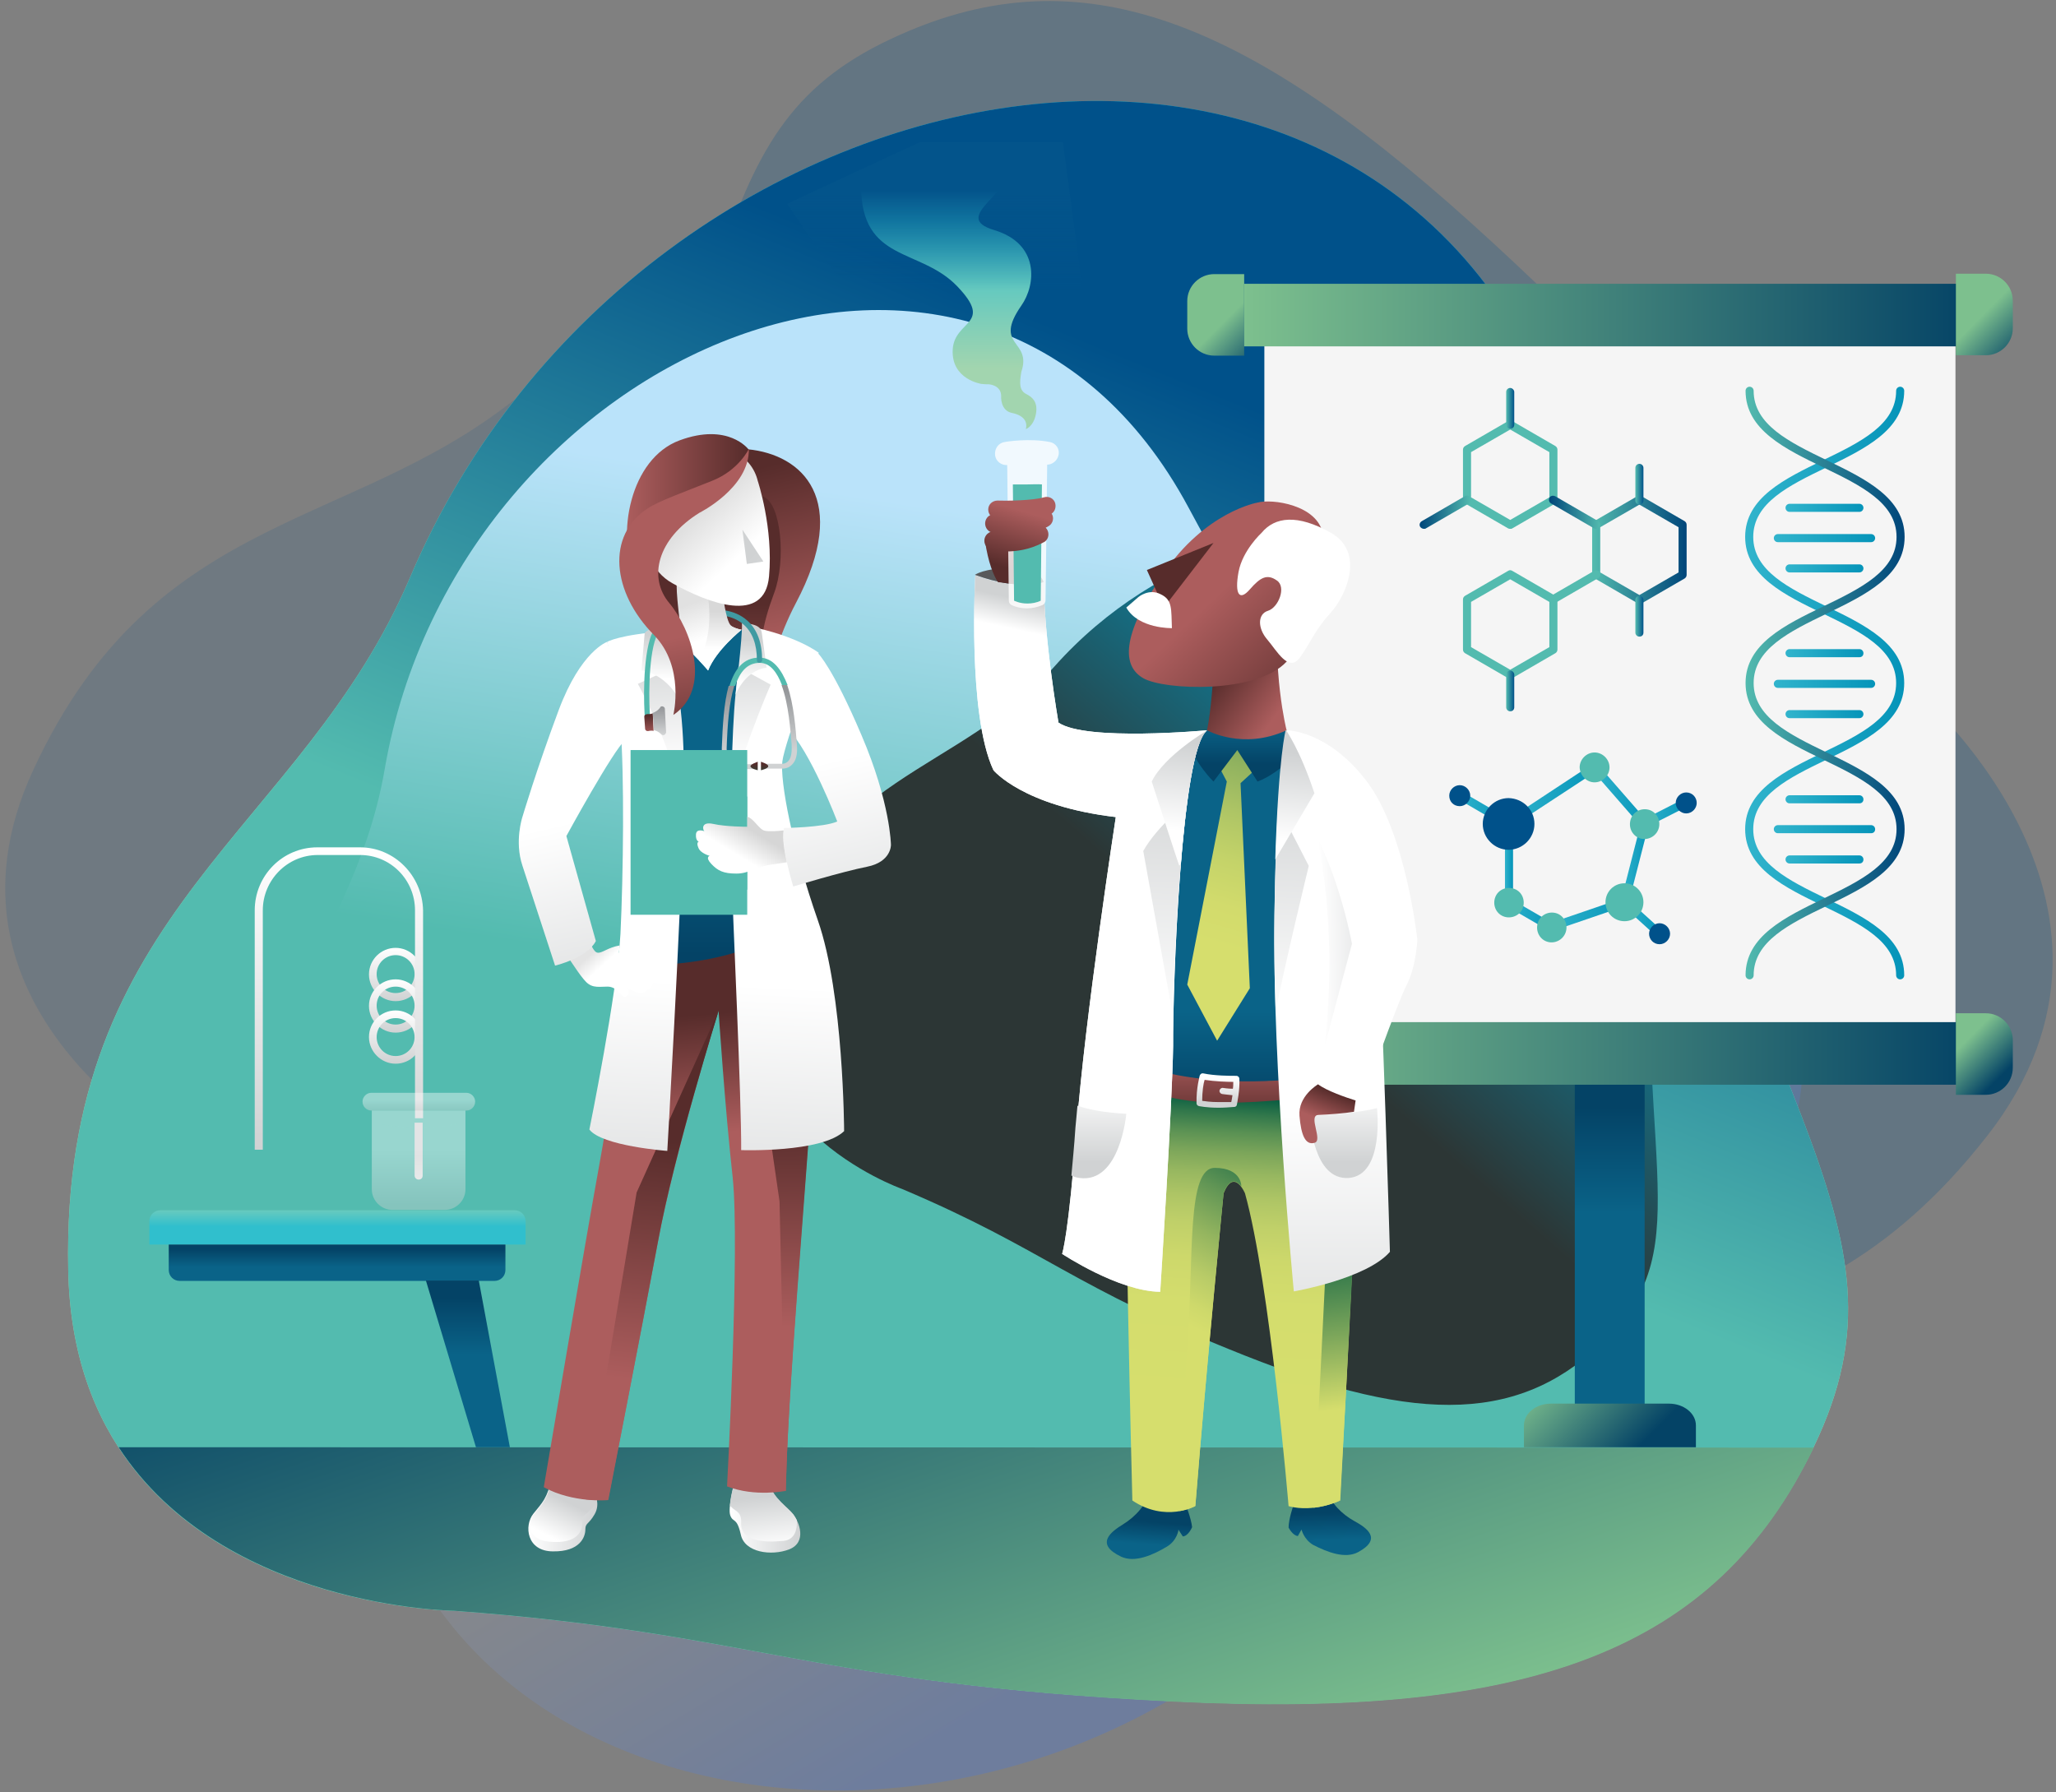 <?xml version="1.0" encoding="UTF-8"?>
<svg xmlns="http://www.w3.org/2000/svg" xmlns:xlink="http://www.w3.org/1999/xlink" version="1.1" id="Ebene_1" x="0px" y="0px" viewBox="0 0 509.3 444" style="enable-background:new 0 0 509.3 444;" xml:space="preserve">
<rect x="0" y="0" width="509.3" height="444" fill="#808080" stroke="none"/>
<style type="text/css">
	.st0{fill:none;}
	.st1{opacity:0.23;fill:url(#SVGID_1_);enable-background:new    ;}
	.st2{opacity:0.23;fill:url(#SVGID_00000041287437556101261810000004522746409957490329_);enable-background:new    ;}
	.st3{opacity:0.13;fill:#00518A;enable-background:new    ;}
	.st4{fill:url(#SVGID_00000074401466410271721710000014803107756697629346_);}
	.st5{fill:url(#SVGID_00000080908570641055372110000007115596338041707194_);}
	.st6{fill:url(#SVGID_00000078008693902185879160000010745380720481726628_);}
	.st7{fill:url(#SVGID_00000010311520165470006210000000983335738421001906_);}
	.st8{fill:url(#SVGID_00000163763138583692608690000009542819040525985456_);}
	.st9{fill:url(#SVGID_00000025442723049137278740000001107806544926312090_);}
	.st10{fill:url(#SVGID_00000027579011426546258260000006770412260153691017_);}
	.st11{fill:url(#SVGID_00000176727394151857789120000015933342988002245018_);}
	.st12{fill:url(#SVGID_00000105419032172062429750000015040268641681684905_);}
	.st13{fill:url(#SVGID_00000132766859129877672220000014155260772496127138_);}
	.st14{fill:url(#SVGID_00000025443613167109053930000006365241390518887358_);}
	.st15{fill:url(#SVGID_00000109003711810388243680000004415329121054537101_);}
	.st16{fill:#F5F5F5;}
	.st17{fill:url(#SVGID_00000065034648482232553260000011977270352977556114_);}
	.st18{fill:url(#SVGID_00000121983163938178415820000000454223788769893536_);}
	.st19{fill:url(#SVGID_00000008142324790734226230000014561234775309536917_);}
	.st20{fill:url(#SVGID_00000047782729412170104400000010900959694981394846_);}
	.st21{fill:url(#SVGID_00000077291849714489460430000016450729610205418642_);}
	.st22{fill:url(#SVGID_00000101073075808964332730000008657919344187787418_);}
	.st23{fill:url(#SVGID_00000127044835072700067160000007103915434537096854_);}
	.st24{fill:url(#SVGID_00000039094418199812130310000005520701787585270709_);}
	.st25{fill:url(#SVGID_00000097458440620681261490000008848676643054826417_);}
	.st26{fill:url(#SVGID_00000015354002704413739200000010217487315425674881_);}
	.st27{fill:url(#SVGID_00000135669591924349857840000006284025388181464194_);}
	.st28{fill:url(#SVGID_00000077309959593528973820000012390311513982353572_);}
	.st29{fill:url(#SVGID_00000115487839753472321350000016262740601961993106_);}
	.st30{fill:url(#SVGID_00000133493330844641953150000018094126359381337506_);}
	.st31{fill:url(#SVGID_00000070092357189490207450000002414724143388419233_);}
	.st32{fill:url(#SVGID_00000001635972289391957270000010255030707046851203_);}
	.st33{fill:url(#SVGID_00000152245164132125506440000006721562478693188794_);}
	.st34{fill:url(#SVGID_00000086662003756188296670000004992018229590463392_);}
	.st35{fill:url(#SVGID_00000181778895318924551390000012435481764779463560_);}
	.st36{fill:url(#SVGID_00000023988384172255066920000009178021500442686604_);}
	.st37{fill:#53BBAF;}
	.st38{fill:url(#SVGID_00000061452043502622016490000002240713987836131209_);}
	.st39{fill:url(#SVGID_00000130607902701800727080000005671739441208608904_);}
	.st40{fill:url(#SVGID_00000172399792749850434620000012238972679661666199_);}
	.st41{fill:url(#SVGID_00000127722761452020360130000017360927269424576171_);}
	.st42{fill:url(#SVGID_00000114069392797614046110000012933995137289485491_);}
	.st43{fill:url(#SVGID_00000076605477481832594410000000328418438421789876_);}
	.st44{fill:url(#SVGID_00000180343785343762467010000002725580438799493019_);}
	.st45{fill:url(#SVGID_00000106140832380111483060000013818467248341795972_);}
	.st46{fill:url(#SVGID_00000173135836802149312170000016811366267883197844_);}
	.st47{fill:url(#SVGID_00000150816726562206921610000003389600341795664319_);}
	.st48{fill:url(#SVGID_00000084489582186620707090000009038530538349217690_);}
	.st49{fill:url(#SVGID_00000067223463583786773720000008814158797485564552_);}
	.st50{fill:url(#SVGID_00000093877982141195696700000008419149202339392672_);}
	.st51{fill:#00518A;}
	.st52{fill:url(#SVGID_00000178183901495687523550000014979845539765540535_);}
	.st53{fill:url(#SVGID_00000114754960479701884300000011404836379547826061_);}
	.st54{fill:url(#SVGID_00000158714241347568569350000004497592289263215273_);}
	.st55{fill:url(#SVGID_00000118368653864798288420000012813429742180631693_);}
	.st56{fill:url(#SVGID_00000062908198642496864390000011775002059596456627_);}
	.st57{fill:url(#SVGID_00000058568062219938490980000010114081496582173570_);}
	.st58{fill:url(#SVGID_00000122679778661797669910000006061891154845506435_);}
	.st59{fill:url(#SVGID_00000089558851356691264830000012607936345831180683_);}
	.st60{fill:url(#SVGID_00000115512378652964629100000016431836540008547758_);}
	.st61{fill:url(#SVGID_00000030455757593717241440000001962171041477129899_);}
	.st62{fill:url(#SVGID_00000156566219243967860100000008975152686952427437_);}
	.st63{fill:url(#SVGID_00000004517060911952583780000014984660084879899314_);}
	.st64{fill:url(#SVGID_00000049916090481375433070000006315914592482711216_);}
	.st65{fill:url(#SVGID_00000181079248627437102740000010276764957493768098_);}
	.st66{fill:url(#SVGID_00000141442965108364249560000017245417930086009017_);}
	.st67{fill:url(#SVGID_00000049924344387302122720000004046518963594322861_);}
	.st68{fill:url(#SVGID_00000008859575308737285230000015498102686937360531_);}
	.st69{fill:url(#SVGID_00000149346652929800162350000005398190717050103176_);}
	.st70{fill:url(#SVGID_00000047039880846186205730000008136689137220448929_);}
	.st71{fill:url(#SVGID_00000164484434487944480170000010273167226490914732_);}
	.st72{fill:url(#SVGID_00000095335355387205447970000016228715595258176162_);}
	.st73{fill:url(#SVGID_00000047042748188205794110000001297839870025797300_);}
	.st74{fill:url(#SVGID_00000043436053736062868690000016541032005723085462_);}
	.st75{fill:#409AA2;}
	.st76{fill:url(#SVGID_00000182509661377308732170000012266356214400737670_);}
	.st77{fill:url(#SVGID_00000073694475738648875370000005484181202632170627_);}
	.st78{fill:url(#SVGID_00000058578678392706391390000012864334077694812572_);}
	.st79{fill:url(#SVGID_00000063598418184211202230000004987484820302101129_);}
	.st80{fill:url(#SVGID_00000143583287131766275100000014767239607726145418_);}
	.st81{fill:url(#SVGID_00000021077457890673942940000017186258070578014099_);}
	.st82{fill:url(#SVGID_00000019640588311954330040000003693669122741196200_);}
	.st83{fill:url(#SVGID_00000013876248050955988390000003240190471430789531_);}
	.st84{fill:url(#SVGID_00000157269283273465193700000014221767679559175071_);}
	.st85{fill:url(#SVGID_00000091724885031762129630000014710889442581902998_);}
	.st86{fill:url(#SVGID_00000114064301858415701460000016759671420719093942_);}
	.st87{fill:url(#SVGID_00000092417098144484137580000002186565978677258139_);}
	.st88{fill:url(#SVGID_00000114769446290899384800000013006384598642588860_);}
	.st89{fill:url(#SVGID_00000157301405682192084680000017691122198162893241_);}
	.st90{fill:url(#SVGID_00000023995001613993410810000007280529114619338938_);}
	.st91{fill:url(#SVGID_00000021100004377838862530000012557563136255259831_);}
	.st92{fill:url(#SVGID_00000149365370214979234720000017548718424710489520_);}
	.st93{fill:url(#SVGID_00000113318094449805014800000001616286583394596783_);}
	.st94{fill:url(#SVGID_00000000909374043505199450000005006773842294227387_);}
	.st95{fill:url(#SVGID_00000135679002159028343440000005204550011179980942_);}
	.st96{fill:url(#SVGID_00000136388268861357746980000005185022360853031328_);}
	.st97{fill:url(#SVGID_00000030482187208893351960000005167032480280002456_);}
	.st98{fill:url(#SVGID_00000142173913309821724270000006327276546470466716_);}
	.st99{fill:#58595B;}
	.st100{fill:url(#SVGID_00000124156620409398230020000001656611732268064166_);}
	.st101{opacity:0.8;fill:#FFFFFF;enable-background:new    ;}
	.st102{fill:url(#SVGID_00000132084319155308291820000011143801984281767571_);}
	.st103{fill:url(#SVGID_00000036953250379537278130000007860295339016357515_);}
	.st104{fill:url(#SVGID_00000033357048403895226140000002762459853246296724_);}
	.st105{fill:url(#SVGID_00000116920251835016295980000007999750387389638587_);}
	.st106{fill:url(#SVGID_00000147939276592325287610000009905193006977624750_);}
	.st107{fill:#FFFFFF;}
	.st108{fill:#572C2B;}
	.st109{fill:url(#SVGID_00000027585791685941423790000002564260496789678249_);}
	.st110{fill:url(#SVGID_00000122693230875780051900000011112704814193611423_);}
	.st111{fill:url(#SVGID_00000143581571755113317320000008891762261741770625_);}
	.st112{fill:url(#SVGID_00000102536626074969750130000015292571149724331403_);}
	.st113{fill:url(#SVGID_00000165206871335190982050000017057330188724414650_);}
	.st114{fill:url(#SVGID_00000160882841895614689130000016367152490210320001_);}
	.st115{fill:url(#SVGID_00000008841150744807450820000018192816016594399128_);}
	.st116{fill:url(#SVGID_00000004539495331178826580000007762322673845643689_);}
	.st117{fill:url(#SVGID_00000121985902932757335720000015191000753199259540_);}
	.st118{fill:url(#SVGID_00000162328990317364370850000005781938927713530012_);}
	.st119{fill:url(#SVGID_00000057852146710418992910000016171440268727654019_);}
	.st120{fill:url(#SVGID_00000049927137015091250070000002781134786182140316_);}
	.st121{opacity:0.8;fill:#53BBAF;enable-background:new    ;}
	.st122{opacity:0.4;fill:url(#SVGID_00000165215109972426212390000000533427289057516197_);enable-background:new    ;}
	.st123{fill:url(#SVGID_00000100355723950616115630000008803729334138499769_);}
	.st124{opacity:0.4;fill:url(#SVGID_00000177445684137148000350000010159797769792311726_);enable-background:new    ;}
	.st125{fill:url(#SVGID_00000037682459369555937400000012400157817483356052_);}
	.st126{fill:url(#SVGID_00000178202146597796173500000005080966200682501816_);}
</style>
<g>
	<rect x="-4.4" class="st0" width="508" height="444"></rect>
	
		<linearGradient id="SVGID_1_" gradientUnits="userSpaceOnUse" x1="377.505" y1="412.488" x2="220.871" y2="152.165" gradientTransform="matrix(1 0 0 1 0 -54)">
		<stop offset="0" style="stop-color:#005189"></stop>
		<stop offset="1" style="stop-color:#005189"></stop>
	</linearGradient>
	<path class="st1" d="M473.8,170.3c0,0,63.6,53.2,18.5,111c-48.5,62.2-99.9,41.9-153.2,70c-114.3,60.3-265.4-24.9-211.3-145.7   C186,75.2,170.5,33.1,220.8,9.6c44.9-21.1,85.6-6.7,143.8,45.8C422.8,108,426.5,125.4,473.8,170.3z"></path>
	
		<linearGradient id="SVGID_00000091005607463889724000000003492747348829530004_" gradientUnits="userSpaceOnUse" x1="217.873" y1="276.349" x2="312.948" y2="435.426" gradientTransform="matrix(1 0 0 1 0 -54)">
		<stop offset="0" style="stop-color:#FFD26F"></stop>
		<stop offset="1" style="stop-color:#3677FF"></stop>
	</linearGradient>
	<path style="opacity:0.23;fill:url(#SVGID_00000091005607463889724000000003492747348829530004_);enable-background:new    ;" d="   M393.5,193.4c0,0,72.4,29.8,48.1,94.8c-26.2,69.9-78.3,66.3-118.3,106.8C237.4,482,77,448.3,91.6,323.8   c15.7-134.2-10.2-167.7,28.4-203.2c34.5-31.7,75.4-30.4,142.6,0.3C329.8,151.7,338.1,166.4,393.5,193.4L393.5,193.4z"></path>
	<path class="st3" d="M47.9,286.4c0,0-68.2-34.4-39.6-95.8c30.6-66,81.1-58.5,123.1-94.9c90.1-78.1,243.6-33.2,220.1,86.7   c-25.4,129.3-2.7,163.9-42.9,195.5c-36,28.3-75.6,24-138.8-11.1C106.6,331.6,99.7,316.7,47.9,286.4L47.9,286.4z"></path>
	
		<linearGradient id="SVGID_00000178892518175986954920000007885029221517815743_" gradientUnits="userSpaceOnUse" x1="256.382" y1="316.632" x2="320.852" y2="159.2" gradientTransform="matrix(1 0 0 1 0 -54)">
		<stop offset="0" style="stop-color:#A2D5AF"></stop>
		<stop offset="1" style="stop-color:#30BFCD"></stop>
	</linearGradient>
	<path style="fill:url(#SVGID_00000178892518175986954920000007885029221517815743_);" d="M112.3,399c0,0-93.8-1-95.4-84.4   c-1.8-89.5,57.9-108.6,84.7-171.6C158.9,8,352.5-25.8,391.2,119.3c41.8,156.4,85.4,182.3,58.1,239.1c-24.5,50.7-70.5,67.4-159.1,63   C201.7,417.1,186,404.4,112.3,399z"></path>
	
		<linearGradient id="SVGID_00000111191635451030316510000000654360941701783173_" gradientUnits="userSpaceOnUse" x1="256.382" y1="316.632" x2="320.852" y2="159.2" gradientTransform="matrix(1 0 0 1 0 -54)">
		<stop offset="0" style="stop-color:#53BBAF"></stop>
		<stop offset="1" style="stop-color:#00518A"></stop>
	</linearGradient>
	<path style="fill:url(#SVGID_00000111191635451030316510000000654360941701783173_);" d="M112.3,399c0,0-93.8-1-95.4-84.4   c-1.8-89.5,57.9-108.6,84.7-171.6C158.9,8,352.5-25.8,391.2,119.3c41.8,156.4,85.4,182.3,58.1,239.1c-24.5,50.7-70.5,67.4-159.1,63   C201.7,417.1,186,404.4,112.3,399z"></path>
	
		<linearGradient id="SVGID_00000133505600786833470700000011362624471395256458_" gradientUnits="userSpaceOnUse" x1="223.591" y1="302.554" x2="242.677" y2="181.46" gradientTransform="matrix(1 0 0 1 0 -54)">
		<stop offset="0" style="stop-color:#53BBAF"></stop>
		<stop offset="1" style="stop-color:#BAE3FA"></stop>
	</linearGradient>
	<path style="fill:url(#SVGID_00000133505600786833470700000011362624471395256458_);" d="M145.2,368.1c0,0-66,14.9-80.9-43.2   c-16-62.5,22.7-85.7,31-134.4c18-104.2,148-160,199.1-64.8c55.1,102.7,90,113.6,80.2,157.9c-8.8,39.6-38.3,59-101.1,70.6   C210.7,366,197.7,359.7,145.2,368.1L145.2,368.1z"></path>
	
		<linearGradient id="SVGID_00000094613759943381587360000000133473337171925120_" gradientUnits="userSpaceOnUse" x1="318.184" y1="304.96" x2="376.867" y2="237.493" gradientTransform="matrix(1 0 0 1 0 -54)">
		<stop offset="0" style="stop-color:#2C3635"></stop>
		<stop offset="1" style="stop-color:#0594B9"></stop>
	</linearGradient>
	<path style="fill:url(#SVGID_00000094613759943381587360000000133473337171925120_);" d="M223.4,294.5c0,0-46.5-16.4-33.3-58.2   c14.2-44.9,47.1-44.3,71.1-71.2c51.3-57.6,153.4-41.6,148.3,37.2c-5.5,85,11.9,105.3-11.3,129c-20.8,21.2-46.4,21.7-89.8,4.5   C265,318.6,259.3,309.7,223.4,294.5L223.4,294.5z"></path>
	
		<linearGradient id="SVGID_00000120559142628253347510000001794170331157195153_" gradientUnits="userSpaceOnUse" x1="83.574" y1="349.65" x2="83.574" y2="357.785" gradientTransform="matrix(1 0 0 1 0 -54)">
		<stop offset="0" style="stop-color:#A2D5AF"></stop>
		<stop offset="1" style="stop-color:#30BFCD"></stop>
	</linearGradient>
	<path style="fill:url(#SVGID_00000120559142628253347510000001794170331157195153_);" d="M130.2,308.3H37v-5.8   c0-1.5,1.2-2.7,2.7-2.7h87.8c1.5,0,2.7,1.2,2.7,2.7V308.3L130.2,308.3z"></path>
	
		<linearGradient id="SVGID_00000134241113210612150990000008260808996844272025_" gradientUnits="userSpaceOnUse" x1="83.524" y1="367.873" x2="83.524" y2="363.41" gradientTransform="matrix(1 0 0 1 0 -54)">
		<stop offset="0" style="stop-color:#0A6388"></stop>
		<stop offset="1" style="stop-color:#044366"></stop>
	</linearGradient>
	<path style="fill:url(#SVGID_00000134241113210612150990000008260808996844272025_);" d="M125.2,308.3H41.8v6.3   c0,1.5,1.2,2.7,2.7,2.7h78c1.5,0,2.7-1.2,2.7-2.7C125.2,314.5,125.2,308.3,125.2,308.3z"></path>
	
		<linearGradient id="SVGID_00000010276342471367387560000011072702391225145745_" gradientUnits="userSpaceOnUse" x1="115.917" y1="389.504" x2="115.917" y2="375.376" gradientTransform="matrix(1 0 0 1 0 -54)">
		<stop offset="0" style="stop-color:#0A6388"></stop>
		<stop offset="1" style="stop-color:#044366"></stop>
	</linearGradient>
	<path style="fill:url(#SVGID_00000010276342471367387560000011072702391225145745_);" d="M117.9,358.5h8.4l-7.7-41.3h-13.1   L117.9,358.5z"></path>
	
		<linearGradient id="SVGID_00000032647192617558856150000015367916510777614254_" gradientUnits="userSpaceOnUse" x1="271.41" y1="508.556" x2="211.147" y2="328.324" gradientTransform="matrix(1 0 0 1 0 -54)">
		<stop offset="0" style="stop-color:#7DC08E"></stop>
		<stop offset="1" style="stop-color:#044366"></stop>
	</linearGradient>
	<path style="fill:url(#SVGID_00000032647192617558856150000015367916510777614254_);" d="M29.4,358.5c25.9,39.8,83,40.5,83,40.5   c73.7,5.4,89.2,18.1,177.9,22.5c88.5,4.4,134.6-12.3,159-62.9L29.4,358.5L29.4,358.5z"></path>
	
		<linearGradient id="SVGID_00000129183212977223170410000005685419643579005109_" gradientUnits="userSpaceOnUse" x1="398.767" y1="354.556" x2="398.767" y2="328.363" gradientTransform="matrix(1 0 0 1 0 -54)">
		<stop offset="0" style="stop-color:#0A6388"></stop>
		<stop offset="1" style="stop-color:#044366"></stop>
	</linearGradient>
	<path style="fill:url(#SVGID_00000129183212977223170410000005685419643579005109_);" d="M407.4,264.1h-17.3v83.7h17.3V264.1z"></path>
	
		<linearGradient id="SVGID_00000183237784082088460190000006599820372963934129_" gradientUnits="userSpaceOnUse" x1="383.399" y1="393.495" x2="404.204" y2="414.238" gradientTransform="matrix(1 0 0 1 0 -54)">
		<stop offset="0" style="stop-color:#7DC08E"></stop>
		<stop offset="1" style="stop-color:#044366"></stop>
	</linearGradient>
	<path style="fill:url(#SVGID_00000183237784082088460190000006599820372963934129_);" d="M420.1,358.5h-42.6v-5.4   c0-3,3-5.4,6.7-5.4h29.2c3.7,0,6.7,2.4,6.7,5.4V358.5L420.1,358.5z"></path>
	
		<linearGradient id="SVGID_00000183945406973619613900000006280407923930402689_" gradientUnits="userSpaceOnUse" x1="303.992" y1="132.853" x2="313.865" y2="142.697" gradientTransform="matrix(1 0 0 1 0 -54)">
		<stop offset="0" style="stop-color:#7DC08E"></stop>
		<stop offset="1" style="stop-color:#044366"></stop>
	</linearGradient>
	<path style="fill:url(#SVGID_00000183945406973619613900000006280407923930402689_);" d="M308.2,81.4V67.9h-7.4   c-3.7,0-6.7,3-6.7,6.7v6.8c0,3.7,3,6.7,6.7,6.7h7.4V81.4z"></path>
	
		<linearGradient id="SVGID_00000115504959916260042010000007198823128578807469_" gradientUnits="userSpaceOnUse" x1="300.224" y1="312.074" x2="308.871" y2="320.693" gradientTransform="matrix(1 0 0 1 0 -54)">
		<stop offset="0" style="stop-color:#7DC08E"></stop>
		<stop offset="1" style="stop-color:#044366"></stop>
	</linearGradient>
	<path style="fill:url(#SVGID_00000115504959916260042010000007198823128578807469_);" d="M308.2,264.2v-13.4h-7.4   c-3.7,0-6.7,3-6.7,6.7v6.8c0,3.7,3,6.7,6.7,6.7h7.4V264.2z"></path>
	<path class="st16" d="M484.4,80.8H313.2v177.1h171.2V80.8z"></path>
	
		<linearGradient id="SVGID_00000052082707670102263290000012369421810758060709_" gradientUnits="userSpaceOnUse" x1="308.177" y1="132.015" x2="489.357" y2="132.015" gradientTransform="matrix(1 0 0 1 0 -54)">
		<stop offset="0" style="stop-color:#7DC08E"></stop>
		<stop offset="1" style="stop-color:#044366"></stop>
	</linearGradient>
	<path style="fill:url(#SVGID_00000052082707670102263290000012369421810758060709_);" d="M489.4,70.3H308.2v15.5h181.2V70.3z"></path>
	
		<linearGradient id="SVGID_00000064321484849372251760000001364393743513681793_" gradientUnits="userSpaceOnUse" x1="308.177" y1="314.892" x2="489.357" y2="314.892" gradientTransform="matrix(1 0 0 1 0 -54)">
		<stop offset="0" style="stop-color:#7DC08E"></stop>
		<stop offset="1" style="stop-color:#044366"></stop>
	</linearGradient>
	<path style="fill:url(#SVGID_00000064321484849372251760000001364393743513681793_);" d="M489.4,253.2H308.2v15.5h181.2V253.2z"></path>
	
		<linearGradient id="SVGID_00000150784865406797007660000003374628414948023990_" gradientUnits="userSpaceOnUse" x1="432.358" y1="223.304" x2="471.688" y2="223.304" gradientTransform="matrix(1 0 0 1 0 -54)">
		<stop offset="0" style="stop-color:#31B4CC"></stop>
		<stop offset="1" style="stop-color:#0594B9"></stop>
	</linearGradient>
	<path style="fill:url(#SVGID_00000150784865406797007660000003374628414948023990_);" d="M470.7,242.6c-0.6,0-1-0.5-1-1   c0-8.4-8.8-12.7-18.1-17.2c-9.5-4.6-19.3-9.3-19.3-19s9.8-14.4,19.3-19c9.3-4.5,18.1-8.8,18.1-17.2c0-8.4-8.8-12.7-18.1-17.2   c-9.5-4.6-19.3-9.3-19.3-19s9.8-14.4,19.3-19c9.3-4.5,18.1-8.8,18.1-17.2c0-0.6,0.5-1,1-1c0.6,0,1,0.5,1,1c0,9.7-9.8,14.4-19.3,19   c-9.3,4.5-18.1,8.8-18.1,17.2c0,8.4,8.8,12.7,18.1,17.2c9.5,4.6,19.3,9.3,19.3,19c0,9.7-9.8,14.4-19.3,19   c-9.3,4.5-18.1,8.8-18.1,17.2s8.8,12.7,18.1,17.2c9.5,4.6,19.3,9.3,19.3,19C471.7,242.2,471.2,242.6,470.7,242.6z"></path>
	
		<linearGradient id="SVGID_00000080900570757217229560000013491988258210367885_" gradientUnits="userSpaceOnUse" x1="432.358" y1="223.304" x2="471.688" y2="223.304" gradientTransform="matrix(1 0 0 1 0 -54)">
		<stop offset="0" style="stop-color:#53BBAF"></stop>
		<stop offset="1" style="stop-color:#00467A"></stop>
	</linearGradient>
	<path style="fill:url(#SVGID_00000080900570757217229560000013491988258210367885_);" d="M433.4,242.6c-0.6,0-1-0.5-1-1   c0-9.7,9.8-14.4,19.3-19c9.3-4.5,18.1-8.8,18.1-17.2s-8.8-12.7-18.1-17.2c-9.5-4.6-19.3-9.3-19.3-19c0-9.7,9.8-14.4,19.3-19   c9.3-4.5,18.1-8.8,18.1-17.2s-8.8-12.7-18.1-17.2c-9.5-4.6-19.3-9.3-19.3-19c0-0.6,0.5-1,1-1c0.6,0,1,0.5,1,1   c0,8.4,8.8,12.7,18.1,17.2c9.5,4.6,19.3,9.3,19.3,19s-9.8,14.4-19.3,19c-9.3,4.5-18.1,8.8-18.1,17.2c0,8.4,8.8,12.7,18.1,17.2   c9.5,4.6,19.3,9.3,19.3,19s-9.8,14.4-19.3,19c-9.3,4.5-18.1,8.8-18.1,17.2C434.4,242.2,433.9,242.6,433.4,242.6z"></path>
	
		<linearGradient id="SVGID_00000166656798569830298870000002142849448356788118_" gradientUnits="userSpaceOnUse" x1="442.394" y1="179.781" x2="461.631" y2="179.781" gradientTransform="matrix(1 0 0 1 0 -54)">
		<stop offset="0" style="stop-color:#31B4CC"></stop>
		<stop offset="1" style="stop-color:#0594B9"></stop>
	</linearGradient>
	<path style="fill:url(#SVGID_00000166656798569830298870000002142849448356788118_);" d="M460.6,126.8h-17.3c-0.6,0-1-0.5-1-1   c0-0.6,0.5-1,1-1h17.3c0.6,0,1,0.5,1,1C461.6,126.3,461.2,126.8,460.6,126.8z"></path>
	
		<linearGradient id="SVGID_00000038378515039670099030000014070136156515847814_" gradientUnits="userSpaceOnUse" x1="439.491" y1="187.267" x2="464.547" y2="187.267" gradientTransform="matrix(1 0 0 1 0 -54)">
		<stop offset="0" style="stop-color:#31B4CC"></stop>
		<stop offset="1" style="stop-color:#0594B9"></stop>
	</linearGradient>
	<path style="fill:url(#SVGID_00000038378515039670099030000014070136156515847814_);" d="M463.5,134.3h-23.1c-0.6,0-1-0.5-1-1   c0-0.6,0.5-1,1-1h23.1c0.6,0,1,0.5,1,1S464.1,134.3,463.5,134.3z"></path>
	
		<linearGradient id="SVGID_00000146477193862098850420000004803751812492709269_" gradientUnits="userSpaceOnUse" x1="442.394" y1="194.754" x2="461.631" y2="194.754" gradientTransform="matrix(1 0 0 1 0 -54)">
		<stop offset="0" style="stop-color:#31B4CC"></stop>
		<stop offset="1" style="stop-color:#0594B9"></stop>
	</linearGradient>
	<path style="fill:url(#SVGID_00000146477193862098850420000004803751812492709269_);" d="M460.6,141.8h-17.3c-0.6,0-1-0.5-1-1   c0-0.6,0.5-1,1-1h17.3c0.6,0,1,0.5,1,1C461.6,141.3,461.2,141.8,460.6,141.8z"></path>
	
		<linearGradient id="SVGID_00000105391088792596761760000017357745402261385615_" gradientUnits="userSpaceOnUse" x1="442.394" y1="215.817" x2="461.631" y2="215.817" gradientTransform="matrix(1 0 0 1 0 -54)">
		<stop offset="0" style="stop-color:#31B4CC"></stop>
		<stop offset="1" style="stop-color:#0594B9"></stop>
	</linearGradient>
	<path style="fill:url(#SVGID_00000105391088792596761760000017357745402261385615_);" d="M460.6,162.8h-17.3c-0.6,0-1-0.5-1-1   c0-0.6,0.5-1,1-1h17.3c0.6,0,1,0.5,1,1C461.6,162.4,461.2,162.8,460.6,162.8z"></path>
	
		<linearGradient id="SVGID_00000011709870109135069640000013289120298532482233_" gradientUnits="userSpaceOnUse" x1="490.412" y1="132.744" x2="500.304" y2="142.605" gradientTransform="matrix(1 0 0 1 0 -54)">
		<stop offset="0" style="stop-color:#7DC08E"></stop>
		<stop offset="1" style="stop-color:#044366"></stop>
	</linearGradient>
	<path style="fill:url(#SVGID_00000011709870109135069640000013289120298532482233_);" d="M484.5,74.5V88h7.4c3.7,0,6.7-3,6.7-6.7   v-6.8c0-3.7-3-6.7-6.7-6.7h-7.4V74.5z"></path>
	
		<linearGradient id="SVGID_00000012469614261673171620000011697588818086987910_" gradientUnits="userSpaceOnUse" x1="486.688" y1="312.231" x2="495.35" y2="320.867" gradientTransform="matrix(1 0 0 1 0 -54)">
		<stop offset="0" style="stop-color:#7DC08E"></stop>
		<stop offset="1" style="stop-color:#044366"></stop>
	</linearGradient>
	<path style="fill:url(#SVGID_00000012469614261673171620000011697588818086987910_);" d="M484.5,257.7v13.5h7.4   c3.7,0,6.7-3,6.7-6.7v-6.8c0-3.7-3-6.7-6.7-6.7h-7.4V257.7L484.5,257.7z"></path>
	
		<linearGradient id="SVGID_00000103958362393376640460000005392171099576257921_" gradientUnits="userSpaceOnUse" x1="439.491" y1="223.404" x2="464.547" y2="223.404" gradientTransform="matrix(1 0 0 1 0 -54)">
		<stop offset="0" style="stop-color:#31B4CC"></stop>
		<stop offset="1" style="stop-color:#0594B9"></stop>
	</linearGradient>
	<path style="fill:url(#SVGID_00000103958362393376640460000005392171099576257921_);" d="M463.5,170.4h-23.1c-0.6,0-1-0.5-1-1   c0-0.6,0.5-1,1-1h23.1c0.6,0,1,0.5,1,1S464.1,170.4,463.5,170.4z"></path>
	
		<linearGradient id="SVGID_00000006684005296645840660000008930431052600175489_" gradientUnits="userSpaceOnUse" x1="442.394" y1="230.89" x2="461.631" y2="230.89" gradientTransform="matrix(1 0 0 1 0 -54)">
		<stop offset="0" style="stop-color:#31B4CC"></stop>
		<stop offset="1" style="stop-color:#0594B9"></stop>
	</linearGradient>
	<path style="fill:url(#SVGID_00000006684005296645840660000008930431052600175489_);" d="M460.6,177.9h-17.3c-0.6,0-1-0.5-1-1   c0-0.6,0.5-1,1-1h17.3c0.6,0,1,0.5,1,1S461.2,177.9,460.6,177.9z"></path>
	
		<linearGradient id="SVGID_00000016788734737153075560000002985334030036924577_" gradientUnits="userSpaceOnUse" x1="442.394" y1="251.953" x2="461.631" y2="251.953" gradientTransform="matrix(1 0 0 1 0 -54)">
		<stop offset="0" style="stop-color:#31B4CC"></stop>
		<stop offset="1" style="stop-color:#0594B9"></stop>
	</linearGradient>
	<path style="fill:url(#SVGID_00000016788734737153075560000002985334030036924577_);" d="M460.6,199h-17.3c-0.6,0-1-0.5-1-1   c0-0.6,0.5-1,1-1h17.3c0.6,0,1,0.5,1,1C461.6,198.6,461.2,199,460.6,199z"></path>
	
		<linearGradient id="SVGID_00000146498180720812280040000016252154376273811096_" gradientUnits="userSpaceOnUse" x1="439.491" y1="259.44" x2="464.547" y2="259.44" gradientTransform="matrix(1 0 0 1 0 -54)">
		<stop offset="0" style="stop-color:#31B4CC"></stop>
		<stop offset="1" style="stop-color:#0594B9"></stop>
	</linearGradient>
	<path style="fill:url(#SVGID_00000146498180720812280040000016252154376273811096_);" d="M463.5,206.4h-23.1c-0.6,0-1-0.5-1-1   c0-0.6,0.5-1,1-1h23.1c0.6,0,1,0.5,1,1C464.5,206,464.1,206.4,463.5,206.4z"></path>
	
		<linearGradient id="SVGID_00000109726309431045730750000004787713553539405992_" gradientUnits="userSpaceOnUse" x1="442.394" y1="266.927" x2="461.631" y2="266.927" gradientTransform="matrix(1 0 0 1 0 -54)">
		<stop offset="0" style="stop-color:#31B4CC"></stop>
		<stop offset="1" style="stop-color:#0594B9"></stop>
	</linearGradient>
	<path style="fill:url(#SVGID_00000109726309431045730750000004787713553539405992_);" d="M460.6,213.9h-17.3c-0.6,0-1-0.5-1-1   c0-0.6,0.5-1,1-1h17.3c0.6,0,1,0.5,1,1C461.6,213.5,461.2,213.9,460.6,213.9z"></path>
	
		<linearGradient id="SVGID_00000173862272563904741910000016058140406961603975_" gradientUnits="userSpaceOnUse" x1="362.424" y1="171.57" x2="385.783" y2="171.57" gradientTransform="matrix(1 0 0 1 0 -54)">
		<stop offset="0" style="stop-color:#53BBAF"></stop>
		<stop offset="1" style="stop-color:#53BBAF"></stop>
	</linearGradient>
	<path style="fill:url(#SVGID_00000173862272563904741910000016058140406961603975_);" d="M374.1,131c-0.2,0-0.3,0-0.5-0.1   l-10.7-6.2c-0.3-0.2-0.5-0.5-0.5-0.9v-12.4c0-0.4,0.2-0.7,0.5-0.9l10.7-6.2c0.3-0.2,0.7-0.2,1,0l10.7,6.2c0.3,0.2,0.5,0.5,0.5,0.9   v12.4c0,0.4-0.2,0.7-0.5,0.9l-10.7,6.2C374.5,131,374.3,131,374.1,131z M364.4,123.2l9.7,5.6l9.7-5.6V112l-9.7-5.6l-9.7,5.6V123.2z   "></path>
	
		<linearGradient id="SVGID_00000090976183371247252660000015701652749881297831_" gradientUnits="userSpaceOnUse" x1="394.453" y1="190.137" x2="417.811" y2="190.137" gradientTransform="matrix(1 0 0 1 0 -54)">
		<stop offset="0" style="stop-color:#53BBAF"></stop>
		<stop offset="1" style="stop-color:#00467A"></stop>
	</linearGradient>
	<path style="fill:url(#SVGID_00000090976183371247252660000015701652749881297831_);" d="M406.1,149.5c-0.2,0-0.3,0-0.5-0.1   l-10.7-6.2c-0.3-0.2-0.5-0.5-0.5-0.9V130c0-0.4,0.2-0.7,0.5-0.9l10.7-6.2c0.3-0.2,0.7-0.2,1,0l10.7,6.2c0.3,0.2,0.5,0.5,0.5,0.9   v12.4c0,0.4-0.2,0.7-0.5,0.9l-10.7,6.2C406.5,149.5,406.3,149.5,406.1,149.5z M396.4,141.8l9.7,5.6l9.7-5.6v-11.2l-9.7-5.6   l-9.7,5.6V141.8z"></path>
	
		<linearGradient id="SVGID_00000164482340732276867300000010172300761542598325_" gradientUnits="userSpaceOnUse" x1="383.775" y1="180.88" x2="396.46" y2="180.88" gradientTransform="matrix(1 0 0 1 0 -54)">
		<stop offset="0" style="stop-color:#00467A"></stop>
		<stop offset="1" style="stop-color:#53BBAF"></stop>
	</linearGradient>
	<path style="fill:url(#SVGID_00000164482340732276867300000010172300761542598325_);" d="M395.4,131c-0.2,0-0.3,0-0.5-0.1   l-10.7-6.2c-0.5-0.3-0.6-0.9-0.4-1.4c0.3-0.5,0.9-0.6,1.4-0.4l10.7,6.2c0.5,0.3,0.6,0.9,0.4,1.4C396.1,130.8,395.8,131,395.4,131   L395.4,131z"></path>
	
		<linearGradient id="SVGID_00000164500584506800555240000006715352998575676036_" gradientUnits="userSpaceOnUse" x1="351.746" y1="180.858" x2="364.431" y2="180.858" gradientTransform="matrix(1 0 0 1 0 -54)">
		<stop offset="0" style="stop-color:#00467A"></stop>
		<stop offset="1" style="stop-color:#53BBAF"></stop>
	</linearGradient>
	<path style="fill:url(#SVGID_00000164500584506800555240000006715352998575676036_);" d="M352.7,131c-0.3,0-0.7-0.2-0.9-0.5   c-0.3-0.5-0.1-1.1,0.4-1.4l10.7-6.2c0.5-0.3,1.1-0.1,1.4,0.4c0.3,0.5,0.1,1.1-0.4,1.4l-10.7,6.2C353.1,131,352.9,131,352.7,131   L352.7,131z"></path>
	
		<linearGradient id="SVGID_00000041296860223787856650000016087906068442802861_" gradientUnits="userSpaceOnUse" x1="362.424" y1="208.704" x2="385.783" y2="208.704" gradientTransform="matrix(1 0 0 1 0 -54)">
		<stop offset="0" style="stop-color:#53BBAF"></stop>
		<stop offset="1" style="stop-color:#53BBAF"></stop>
	</linearGradient>
	<path style="fill:url(#SVGID_00000041296860223787856650000016087906068442802861_);" d="M374.1,168.1c-0.2,0-0.3,0-0.5-0.1   l-10.7-6.2c-0.3-0.2-0.5-0.5-0.5-0.9v-12.4c0-0.4,0.2-0.7,0.5-0.9l10.7-6.2c0.3-0.2,0.7-0.2,1,0l10.7,6.2c0.3,0.2,0.5,0.5,0.5,0.9   v12.4c0,0.4-0.2,0.7-0.5,0.9l-10.7,6.2C374.5,168,374.3,168.1,374.1,168.1z M364.4,160.3l9.7,5.6l9.7-5.6v-11.2l-9.7-5.6l-9.7,5.6   V160.3z"></path>
	<path class="st37" d="M384.7,149.5c-0.3,0-0.7-0.2-0.9-0.5c-0.3-0.5-0.1-1.1,0.4-1.4l10.7-6.2c0.5-0.3,1.1-0.1,1.4,0.4   c0.3,0.5,0.1,1.1-0.4,1.4l-10.7,6.2C385.1,149.5,384.9,149.5,384.7,149.5L384.7,149.5z"></path>
	
		<linearGradient id="SVGID_00000118379339958010598210000006657983556397351834_" gradientUnits="userSpaceOnUse" x1="373.1" y1="155.174" x2="375.106" y2="155.174" gradientTransform="matrix(1 0 0 1 0 -54)">
		<stop offset="0" style="stop-color:#53BBAF"></stop>
		<stop offset="1" style="stop-color:#005189"></stop>
	</linearGradient>
	<path style="fill:url(#SVGID_00000118379339958010598210000006657983556397351834_);" d="M374.1,106.2c-0.6,0-1-0.5-1-1v-8.1   c0-0.6,0.5-1,1-1s1,0.5,1,1v8.1C375.1,105.8,374.7,106.2,374.1,106.2z"></path>
	
		<linearGradient id="SVGID_00000173120907110739955290000003772303564757222802_" gradientUnits="userSpaceOnUse" x1="405.129" y1="173.941" x2="407.135" y2="173.941" gradientTransform="matrix(1 0 0 1 0 -54)">
		<stop offset="0" style="stop-color:#53BBAF"></stop>
		<stop offset="1" style="stop-color:#005189"></stop>
	</linearGradient>
	<path style="fill:url(#SVGID_00000173120907110739955290000003772303564757222802_);" d="M406.1,125c-0.6,0-1-0.5-1-1v-8.1   c0-0.6,0.5-1,1-1c0.6,0,1,0.5,1,1v8.1C407.1,124.6,406.7,125,406.1,125z"></path>
	
		<linearGradient id="SVGID_00000141433645806012766290000003393325883217070509_" gradientUnits="userSpaceOnUse" x1="405.129" y1="206.683" x2="407.135" y2="206.683" gradientTransform="matrix(1 0 0 1 0 -54)">
		<stop offset="0" style="stop-color:#53BBAF"></stop>
		<stop offset="1" style="stop-color:#005189"></stop>
	</linearGradient>
	<path style="fill:url(#SVGID_00000141433645806012766290000003393325883217070509_);" d="M406.1,157.7c-0.6,0-1-0.5-1-1v-8.1   c0-0.6,0.5-1,1-1c0.6,0,1,0.5,1,1v8.1C407.1,157.3,406.7,157.7,406.1,157.7z"></path>
	
		<linearGradient id="SVGID_00000072967132115432383750000015698388602899073432_" gradientUnits="userSpaceOnUse" x1="373.1" y1="225.15" x2="375.106" y2="225.15" gradientTransform="matrix(1 0 0 1 0 -54)">
		<stop offset="0" style="stop-color:#53BBAF"></stop>
		<stop offset="1" style="stop-color:#005189"></stop>
	</linearGradient>
	<path style="fill:url(#SVGID_00000072967132115432383750000015698388602899073432_);" d="M374.1,176.2c-0.6,0-1-0.5-1-1v-8.1   c0-0.6,0.5-1,1-1s1,0.5,1,1v8.1C375.1,175.8,374.7,176.2,374.1,176.2z"></path>
	
		<linearGradient id="SVGID_00000054255006844925876610000009002010141076889752_" gradientUnits="userSpaceOnUse" x1="372.713" y1="251.07" x2="396.069" y2="251.07" gradientTransform="matrix(1 0 0 1 0 -54)">
		<stop offset="0" style="stop-color:#31B4CC"></stop>
		<stop offset="1" style="stop-color:#0594B9"></stop>
	</linearGradient>
	<path style="fill:url(#SVGID_00000054255006844925876610000009002010141076889752_);" d="M373.8,205.1c-0.3,0-0.6-0.2-0.8-0.5   c-0.3-0.5-0.2-1.1,0.3-1.4l21.4-14.1c0.5-0.3,1.1-0.2,1.4,0.3c0.3,0.5,0.2,1.1-0.3,1.4l-21.5,14.1   C374.1,205,373.9,205.1,373.8,205.1z"></path>
	
		<linearGradient id="SVGID_00000136384721594526016780000000706959804060089221_" gradientUnits="userSpaceOnUse" x1="372.709" y1="267.775" x2="374.716" y2="267.775" gradientTransform="matrix(1 0 0 1 0 -54)">
		<stop offset="0" style="stop-color:#31B4CC"></stop>
		<stop offset="1" style="stop-color:#0594B9"></stop>
	</linearGradient>
	<path style="fill:url(#SVGID_00000136384721594526016780000000706959804060089221_);" d="M373.8,224.5c-0.6,0-1-0.5-1-1V204   c0-0.6,0.5-1,1-1s1,0.5,1,1v19.5C374.8,224.1,374.3,224.5,373.8,224.5z"></path>
	
		<linearGradient id="SVGID_00000166644007687391092870000005869673439721522872_" gradientUnits="userSpaceOnUse" x1="372.711" y1="280.604" x2="385.382" y2="280.604" gradientTransform="matrix(1 0 0 1 0 -54)">
		<stop offset="0" style="stop-color:#31B4CC"></stop>
		<stop offset="1" style="stop-color:#0594B9"></stop>
	</linearGradient>
	<path style="fill:url(#SVGID_00000166644007687391092870000005869673439721522872_);" d="M384.3,230.7c-0.2,0-0.3,0-0.5-0.1   l-10.7-6.2c-0.5-0.3-0.6-0.9-0.4-1.4c0.3-0.5,0.9-0.6,1.4-0.4l10.7,6.2c0.5,0.3,0.6,0.9,0.4,1.4C385,230.5,384.7,230.7,384.3,230.7   L384.3,230.7z"></path>
	
		<linearGradient id="SVGID_00000132808180275777521190000015451600235370547891_" gradientUnits="userSpaceOnUse" x1="383.386" y1="280.571" x2="403.424" y2="280.571" gradientTransform="matrix(1 0 0 1 0 -54)">
		<stop offset="0" style="stop-color:#31B4CC"></stop>
		<stop offset="1" style="stop-color:#0594B9"></stop>
	</linearGradient>
	<path style="fill:url(#SVGID_00000132808180275777521190000015451600235370547891_);" d="M384.3,230.7c-0.4,0-0.8-0.3-1-0.7   c-0.2-0.5,0.1-1.1,0.6-1.3l18.1-6.2c0.5-0.2,1.1,0.1,1.3,0.6s-0.1,1.1-0.6,1.3l-18.1,6.2C384.6,230.7,384.5,230.7,384.3,230.7z"></path>
	
		<linearGradient id="SVGID_00000064352514647151820250000016559800190266223009_" gradientUnits="userSpaceOnUse" x1="401.421" y1="267.799" x2="408.386" y2="267.799" gradientTransform="matrix(1 0 0 1 0 -54)">
		<stop offset="0" style="stop-color:#31B4CC"></stop>
		<stop offset="1" style="stop-color:#0594B9"></stop>
	</linearGradient>
	<path style="fill:url(#SVGID_00000064352514647151820250000016559800190266223009_);" d="M402.4,224.5c-0.1,0-0.2,0-0.2,0   c-0.5-0.1-0.9-0.7-0.7-1.2l5-19.5c0.1-0.5,0.7-0.9,1.2-0.7c0.5,0.1,0.9,0.7,0.7,1.2l-5,19.5C403.3,224.2,402.9,224.5,402.4,224.5z"></path>
	
		<linearGradient id="SVGID_00000148654350199090913340000002762818101625742239_" gradientUnits="userSpaceOnUse" x1="394.071" y1="251.127" x2="408.395" y2="251.127" gradientTransform="matrix(1 0 0 1 0 -54)">
		<stop offset="0" style="stop-color:#31B4CC"></stop>
		<stop offset="1" style="stop-color:#0594B9"></stop>
	</linearGradient>
	<path style="fill:url(#SVGID_00000148654350199090913340000002762818101625742239_);" d="M407.4,205.1c-0.3,0-0.6-0.1-0.8-0.3   l-12.3-14.1c-0.4-0.4-0.3-1.1,0.1-1.4c0.4-0.4,1.1-0.3,1.4,0.1l12.3,14.1c0.4,0.4,0.3,1.1-0.1,1.4   C407.9,205,407.6,205.1,407.4,205.1L407.4,205.1z"></path>
	
		<linearGradient id="SVGID_00000163068960937762653230000001647397692639945891_" gradientUnits="userSpaceOnUse" x1="360.545" y1="254.6" x2="374.713" y2="254.6" gradientTransform="matrix(1 0 0 1 0 -54)">
		<stop offset="0" style="stop-color:#31B4CC"></stop>
		<stop offset="1" style="stop-color:#0594B9"></stop>
	</linearGradient>
	<path style="fill:url(#SVGID_00000163068960937762653230000001647397692639945891_);" d="M373.8,205.1c-0.2,0-0.3,0-0.5-0.1   l-12.2-7.1c-0.5-0.3-0.6-0.9-0.4-1.4c0.3-0.5,0.9-0.6,1.4-0.4l12.2,7.1c0.5,0.3,0.6,0.9,0.4,1.4   C374.4,204.9,374.1,205.1,373.8,205.1L373.8,205.1z"></path>
	
		<linearGradient id="SVGID_00000137091290910542408280000008519477183288280748_" gradientUnits="userSpaceOnUse" x1="401.42" y1="281.374" x2="412.062" y2="281.374" gradientTransform="matrix(1 0 0 1 0 -54)">
		<stop offset="0" style="stop-color:#31B4CC"></stop>
		<stop offset="1" style="stop-color:#0594B9"></stop>
	</linearGradient>
	<path style="fill:url(#SVGID_00000137091290910542408280000008519477183288280748_);" d="M411.1,232.3c-0.2,0-0.5-0.1-0.7-0.3   l-8.6-7.8c-0.4-0.4-0.5-1-0.1-1.4c0.4-0.4,1-0.5,1.4-0.1l8.6,7.8c0.4,0.4,0.5,1,0.1,1.4C411.6,232.2,411.3,232.3,411.1,232.3   L411.1,232.3z"></path>
	
		<linearGradient id="SVGID_00000032616215395546689750000014040824213132758406_" gradientUnits="userSpaceOnUse" x1="406.377" y1="255.449" x2="418.724" y2="255.449" gradientTransform="matrix(1 0 0 1 0 -54)">
		<stop offset="0" style="stop-color:#31B4CC"></stop>
		<stop offset="1" style="stop-color:#0594B9"></stop>
	</linearGradient>
	<path style="fill:url(#SVGID_00000032616215395546689750000014040824213132758406_);" d="M407.4,205.1c-0.4,0-0.7-0.2-0.9-0.6   c-0.3-0.5-0.1-1.1,0.4-1.4l10.4-5.3c0.5-0.2,1.1-0.1,1.4,0.4s0.1,1.1-0.4,1.4l-10.4,5.3C407.7,205.1,407.5,205.1,407.4,205.1z"></path>
	<path class="st37" d="M395,193.8c2,0,3.7-1.7,3.7-3.7s-1.7-3.7-3.7-3.7c-2,0-3.7,1.7-3.7,3.7C391.4,192.1,393,193.8,395,193.8z"></path>
	<path class="st37" d="M411,204.7c0.3-2-1-3.9-3-4.2c-2-0.3-3.9,1-4.2,3.1c-0.3,2,1,3.9,3,4.2C408.8,208.1,410.7,206.7,411,204.7z"></path>
	<path class="st37" d="M407.1,223.5c0,2.6-2.1,4.7-4.7,4.7c-2.6,0-4.7-2.1-4.7-4.7c0-2.6,2.1-4.7,4.7-4.7   C405,218.8,407.1,220.9,407.1,223.5z"></path>
	<path class="st37" d="M388,230.3c0.3-2-1-3.9-3-4.2c-2-0.3-3.9,1-4.2,3.1c-0.3,2,1,3.9,3,4.2C385.8,233.7,387.7,232.3,388,230.3z"></path>
	<path class="st37" d="M376.4,226.2c1.4-1.4,1.4-3.8,0-5.2s-3.8-1.4-5.2,0c-1.4,1.4-1.4,3.8,0,5.2S374.9,227.6,376.4,226.2z"></path>
	<path class="st51" d="M380.1,204.1c0,3.5-2.9,6.4-6.4,6.4s-6.4-2.9-6.4-6.4c0-3.5,2.9-6.4,6.4-6.4   C377.3,197.8,380.1,200.6,380.1,204.1z"></path>
	<path class="st51" d="M420.3,198.9c0,1.4-1.2,2.6-2.6,2.6s-2.6-1.2-2.6-2.6c0-1.4,1.2-2.6,2.6-2.6   C419.2,196.3,420.3,197.5,420.3,198.9z"></path>
	<path class="st51" d="M361.6,199.7c1.4,0,2.6-1.2,2.6-2.6c0-1.4-1.2-2.6-2.6-2.6s-2.6,1.2-2.6,2.6   C359,198.6,360.1,199.7,361.6,199.7z"></path>
	<path class="st51" d="M411.1,233.9c1.4,0,2.6-1.2,2.6-2.6s-1.2-2.6-2.6-2.6c-1.4,0-2.6,1.2-2.6,2.6   C408.5,232.7,409.6,233.9,411.1,233.9z"></path>
	
		<linearGradient id="SVGID_00000034076019685385233660000002992932896605024388_" gradientUnits="userSpaceOnUse" x1="176.31" y1="238.416" x2="176.31" y2="203.721" gradientTransform="matrix(1 0 0 1 0 -54)">
		<stop offset="0" style="stop-color:#AC5D5D"></stop>
		<stop offset="1" style="stop-color:#572C2B"></stop>
	</linearGradient>
	<path style="fill:url(#SVGID_00000034076019685385233660000002992932896605024388_);" d="M182.2,115.2l10.3,5.1l4.8,8.1v10   l-1.2,5.5l-2,8.5l-1.5,4.8l-2.8,3.8l-2.4,4.5l-12.7,3l-6.4-5.1c0,0-2.6-5.6-2.6-6.8s-10.4-15.9-10.4-15.9l2.7-11.3   c0,0,8.7-9.3,9.3-9.7C167.9,119.2,182.2,115.2,182.2,115.2L182.2,115.2z"></path>
	
		<linearGradient id="SVGID_00000045604181874767772570000016998165728009418390_" gradientUnits="userSpaceOnUse" x1="198.481" y1="212.654" x2="188.067" y2="169.839" gradientTransform="matrix(1 0 0 1 0 -54)">
		<stop offset="0" style="stop-color:#AC5D5D"></stop>
		<stop offset="1" style="stop-color:#572C2B"></stop>
	</linearGradient>
	<path style="fill:url(#SVGID_00000045604181874767772570000016998165728009418390_);" d="M183.7,117.9c0,0,0.7,3.5,5.3,5.1   s5.7,16,2.8,23.8c-2.9,7.8-4.7,15.2-1,19.3c0,0,1.9-8.3,6.4-16.8c13.6-25.8,1.4-36.7-11.9-38c-18.4-1.9-7,4.1-7,4.1L183.7,117.9   L183.7,117.9z"></path>
	
		<linearGradient id="SVGID_00000086683413187350130140000016902379038328433051_" gradientUnits="userSpaceOnUse" x1="180.789" y1="429.25" x2="198.207" y2="429.25" gradientTransform="matrix(1 0 0 1 0 -54)">
		<stop offset="0" style="stop-color:#FFFFFF"></stop>
		<stop offset="1" style="stop-color:#D0D2D3"></stop>
	</linearGradient>
	<path style="fill:url(#SVGID_00000086683413187350130140000016902379038328433051_);" d="M182,367.1c0,0-1.8,6.4-1.1,8.3   c0.7,1.9,1.6,0.3,2.6,4.7c0.9,4.5,7.6,5.4,12,3.7c4.5-1.8,2.4-6.8,1.1-8.5c-1.4-1.8-4.9-3.9-5.9-7.4   C189.6,364.2,182,367.1,182,367.1z"></path>
	
		<linearGradient id="SVGID_00000170996558504977649010000008143610037968031907_" gradientUnits="userSpaceOnUse" x1="130.957" y1="428.198" x2="147.928" y2="428.198" gradientTransform="matrix(1 0 0 1 0 -54)">
		<stop offset="0" style="stop-color:#FFFFFF"></stop>
		<stop offset="1" style="stop-color:#D0D2D3"></stop>
	</linearGradient>
	<path style="fill:url(#SVGID_00000170996558504977649010000008143610037968031907_);" d="M147.3,369.9c0,0,1.5,2.6,0,5.2   c-1.5,2.6-2.3,2.1-2.3,3.8c0,1.8-1.3,5.5-8,5.4c-6.6,0-7.2-6.4-4.9-9.3c2.3-2.9,3.4-3.6,4.7-9.3   C138.3,360.3,147.3,369.9,147.3,369.9z"></path>
	
		<linearGradient id="SVGID_00000106139163996020460280000017148975886072754847_" gradientUnits="userSpaceOnUse" x1="190.176" y1="437.751" x2="188.601" y2="424.782" gradientTransform="matrix(1 0 0 1 0 -54)">
		<stop offset="0" style="stop-color:#FFFFFF"></stop>
		<stop offset="1" style="stop-color:#D0D2D3"></stop>
	</linearGradient>
	<path style="fill:url(#SVGID_00000106139163996020460280000017148975886072754847_);" d="M180.8,372.9c0.2-2.6,1.2-5.9,1.2-5.9   s7.6-2.8,8.6,0.7c1.1,3.5,4.6,5.7,5.9,7.4c0.3,0.4,0.6,0.9,0.9,1.5c0.1,2.3-0.5,4.8-3.3,5.1c-5.3,0.5-10.7,0-10.5-4.5   C183.7,374.2,182,374.5,180.8,372.9z"></path>
	
		<linearGradient id="SVGID_00000135687184701642760330000010966047323282903227_" gradientUnits="userSpaceOnUse" x1="136.35" y1="434.762" x2="140.681" y2="426.127" gradientTransform="matrix(1 0 0 1 0 -54)">
		<stop offset="0" style="stop-color:#FFFFFF"></stop>
		<stop offset="1" style="stop-color:#D0D2D3"></stop>
	</linearGradient>
	<path style="fill:url(#SVGID_00000135687184701642760330000010966047323282903227_);" d="M131.3,377c0.2-0.7,0.5-1.3,0.9-1.8   c2.3-2.9,3.4-3.6,4.7-9.3c1.4-5.7,10.4,4.1,10.4,4.1s0.4,0.7,0.6,1.8c-1.3,2.8-3.9,3.4-3.7,4.8c0.3,2.3-0.8,6-8.2,5.3   C131.9,381.5,131.1,379.1,131.3,377L131.3,377z"></path>
	
		<linearGradient id="SVGID_00000139982707661151268920000008830892287160460189_" gradientUnits="userSpaceOnUse" x1="165.601" y1="335.855" x2="162.875" y2="306.309" gradientTransform="matrix(1 0 0 1 0 -54)">
		<stop offset="0" style="stop-color:#AC5D5D"></stop>
		<stop offset="1" style="stop-color:#572C2B"></stop>
	</linearGradient>
	<path style="fill:url(#SVGID_00000139982707661151268920000008830892287160460189_);" d="M193.1,231.1c0,0,10.4,4.3,8.5,32.6   c-1.9,28.3-6.8,85.3-6.9,105.6c0,0-7.6,1.6-14.6-1.1c0,0,3.2-59.4,1.4-76.5c-1.9-17-3.5-41.3-3.5-41.3s-10.9,35.1-15,57.1   s-12.4,64.1-12.4,64.1s-8.6,0.8-15.9-3.2c0,0,10.8-63.8,13.5-78.4c2.7-14.6,8.2-50.9,8.2-50.9l26.3-19.6L193.1,231.1L193.1,231.1z"></path>
	
		<linearGradient id="SVGID_00000092443958756047746850000001110032580293438885_" gradientUnits="userSpaceOnUse" x1="193.9" y1="382.665" x2="193.048" y2="330.48" gradientTransform="matrix(1 0 0 1 0 -54)">
		<stop offset="0" style="stop-color:#AC5D5D"></stop>
		<stop offset="1" style="stop-color:#572C2B"></stop>
	</linearGradient>
	<path style="fill:url(#SVGID_00000092443958756047746850000001110032580293438885_);" d="M193.1,231.1l-5.9-2.5l-4,0.6l9.9,68.4   l1.6,71.8c0.1-20.3,5.1-77.3,6.9-105.6C203.5,235.5,193.1,231.1,193.1,231.1L193.1,231.1z"></path>
	
		<linearGradient id="SVGID_00000046331327533267642840000014417734477506701751_" gradientUnits="userSpaceOnUse" x1="158.6" y1="395.931" x2="164.132" y2="336.558" gradientTransform="matrix(1 0 0 1 0 -54)">
		<stop offset="0" style="stop-color:#AC5D5D"></stop>
		<stop offset="1" style="stop-color:#572C2B"></stop>
	</linearGradient>
	<path style="fill:url(#SVGID_00000046331327533267642840000014417734477506701751_);" d="M145.1,371.4c3.3,0.4,5.6,0.1,5.6,0.1   s8.2-42.1,12.3-64c4-21.9,15-57.1,15-57.1l-20.3,45L145.1,371.4z"></path>
	
		<linearGradient id="SVGID_00000050651065970818005390000005958071222586170020_" gradientUnits="userSpaceOnUse" x1="175.362" y1="249.87" x2="175.362" y2="290.582" gradientTransform="matrix(1 0 0 1 0 -54)">
		<stop offset="0" style="stop-color:#0A6388"></stop>
		<stop offset="1" style="stop-color:#044366"></stop>
	</linearGradient>
	<path style="fill:url(#SVGID_00000050651065970818005390000005958071222586170020_);" d="M164.9,157.1c0,0,3.6,0.4,3.6-2.2   c0-2.6-1.4-9-0.5-15s10.9,7,10.9,7s0.8,6.8,2,8s4.6,1.4,4.6,1.4s10.1,2.6,11.7,3c0,0-7.4,28.3-7,38.2c0.4,9.9,2.8,33.6,2.8,33.6   s-11.3,8.5-36.6,8c0,0,3.8-43.1,1.2-59c-2.6-16-4-21.7-4-21.7S156.7,157.5,164.9,157.1L164.9,157.1z"></path>
	
		<linearGradient id="SVGID_00000027569789244046843400000013296989481532739518_" gradientUnits="userSpaceOnUse" x1="194.842" y1="298.235" x2="191.014" y2="376.693" gradientTransform="matrix(1 0 0 1 0 -54)">
		<stop offset="0" style="stop-color:#FFFFFF"></stop>
		<stop offset="1" style="stop-color:#D0D2D3"></stop>
	</linearGradient>
	<path style="fill:url(#SVGID_00000027569789244046843400000013296989481532739518_);" d="M185.3,155.1c0,0-1.3,15.1-1.6,19.8   s-3.4,19.2-2.7,36.3c0.6,17.2,2.7,61.8,2.6,73.7c0,0,19.9,0.7,25.5-4.7c0,0-0.1-33.9-6.5-52.2s-9.4-34.6-8.8-39.4   c0.6-4.8,9-26.9,9-26.9S197.5,157.5,185.3,155.1L185.3,155.1z"></path>
	
		<linearGradient id="SVGID_00000160913368732764426950000001414176166749911176_" gradientUnits="userSpaceOnUse" x1="186.176" y1="242.851" x2="184.741" y2="211.681" gradientTransform="matrix(1 0 0 1 0 -54)">
		<stop offset="0" style="stop-color:#FFFFFF"></stop>
		<stop offset="1" style="stop-color:#D0D2D3"></stop>
	</linearGradient>
	<path style="fill:url(#SVGID_00000160913368732764426950000001414176166749911176_);" d="M190.9,169.6c0,0-9.3,21.4-9.8,30.5   c0,0,0.1-18.2,1.1-28.1l0.7-6.8L190.9,169.6z"></path>
	
		<linearGradient id="SVGID_00000135669402580560095570000015650047552101788079_" gradientUnits="userSpaceOnUse" x1="186.025" y1="223.141" x2="186.504" y2="212.646" gradientTransform="matrix(1 0 0 1 0 -54)">
		<stop offset="0" style="stop-color:#FFFFFF"></stop>
		<stop offset="1" style="stop-color:#D0D2D3"></stop>
	</linearGradient>
	<path style="fill:url(#SVGID_00000135669402580560095570000015650047552101788079_);" d="M188.7,156.7l1.2,8.7c0,0-4.9,0.2-7.7,6.7   c0,0,1.7-13.8,1.6-17.7c0,0,3.2-0.1,4.4,1.2C188.2,155.6,188.6,156,188.7,156.7L188.7,156.7z"></path>
	
		<linearGradient id="SVGID_00000152251877273624767340000003333403461173017279_" gradientUnits="userSpaceOnUse" x1="157.004" y1="296.389" x2="153.177" y2="374.847" gradientTransform="matrix(1 0 0 1 0 -54)">
		<stop offset="0" style="stop-color:#FFFFFF"></stop>
		<stop offset="1" style="stop-color:#D0D2D3"></stop>
	</linearGradient>
	<path style="fill:url(#SVGID_00000152251877273624767340000003333403461173017279_);" d="M164.7,156.4c0,0,4.9,26.8,4.4,49.2   c-0.5,22.5-3.8,79.5-3.8,79.5s-16.2-1.2-19.3-5.3c0,0,6.9-33.9,7.7-48.5c0.7-14.6,1-39.1,0-51.5c-1-12.3-3.3-20.8-3.3-20.8   S153.4,157.2,164.7,156.4L164.7,156.4z"></path>
	
		<linearGradient id="SVGID_00000045593346111929797810000014918796850636405423_" gradientUnits="userSpaceOnUse" x1="164.257" y1="243.863" x2="162.822" y2="212.691" gradientTransform="matrix(1 0 0 1 0 -54)">
		<stop offset="0" style="stop-color:#FFFFFF"></stop>
		<stop offset="1" style="stop-color:#D0D2D3"></stop>
	</linearGradient>
	<path style="fill:url(#SVGID_00000045593346111929797810000014918796850636405423_);" d="M158,169.4c0,0,7.7,13.6,11.1,29.6   c0,0,1-12.5-0.8-25.8l-1.1-8L158,169.4z"></path>
	
		<linearGradient id="SVGID_00000112632961949066180790000012142853050340318868_" gradientUnits="userSpaceOnUse" x1="163.705" y1="222.126" x2="164.184" y2="211.627" gradientTransform="matrix(1 0 0 1 0 -54)">
		<stop offset="0" style="stop-color:#FFFFFF"></stop>
		<stop offset="1" style="stop-color:#D0D2D3"></stop>
	</linearGradient>
	<path style="fill:url(#SVGID_00000112632961949066180790000012142853050340318868_);" d="M165.7,155.1c0,0-4.5-0.1-6,1.7l-0.8,9.3   c0,0,5.6,0.4,9.4,7.2C168.3,173.3,166.2,156.9,165.7,155.1L165.7,155.1z"></path>
	
		<linearGradient id="SVGID_00000011004460393572788390000007662645396293307575_" gradientUnits="userSpaceOnUse" x1="150.04" y1="292.488" x2="147.282" y2="289.529" gradientTransform="matrix(1 0 0 1 0 -54)">
		<stop offset="0" style="stop-color:#FFFFFF"></stop>
		<stop offset="1" style="stop-color:#E4E4E4"></stop>
	</linearGradient>
	<path style="fill:url(#SVGID_00000011004460393572788390000007662645396293307575_);" d="M146.1,233.2c0,0,0.9,2.8,2,2.8   c1.1,0.1,2.5-1.3,5.4-1.8c0,0,0,0.5-0.2,1.8c0,0,4.7,1.3,7.4,3.9c2.6,2.6,0.5,2.5,0.5,2.5s1.5,1.8-0.8,2.7c0,0-0.9,1.4-2.4,0.8   c-1.5-0.5-2.5-1.1-2.5-1.1s0.7,1-0.3,2c-1,1-2-2.5-4.8-2.4c-2.8,0.1-4.1,0.3-5.8-1.8c-1.7-2-4.9-7.1-4.9-7.1L146.1,233.2   L146.1,233.2z"></path>
	
		<linearGradient id="SVGID_00000022548175145046320750000011096274798572408738_" gradientUnits="userSpaceOnUse" x1="202.918" y1="242.957" x2="217.592" y2="305.598" gradientTransform="matrix(1 0 0 1 0 -54)">
		<stop offset="0" style="stop-color:#FFFFFF"></stop>
		<stop offset="1" style="stop-color:#D0D2D3"></stop>
	</linearGradient>
	<path style="fill:url(#SVGID_00000022548175145046320750000011096274798572408738_);" d="M202.7,161.9c0,0,3.6,3.5,10.7,20.2   c7.2,16.8,7.3,27.2,7.3,27.2s0.1,4.2-5.9,5.4c-6.1,1.2-18.3,4.9-18.3,4.9s-3.2-10.2-2.3-14.5c0,0,9.8-0.1,13.2-1.6   c0,0-6.7-17.6-12.4-23.1C189.3,174.8,197.4,164.4,202.7,161.9L202.7,161.9z"></path>
	
		<linearGradient id="SVGID_00000088854585191886816570000006133084866408128401_" gradientUnits="userSpaceOnUse" x1="143.977" y1="256.759" x2="158.646" y2="319.401" gradientTransform="matrix(1 0 0 1 0 -54)">
		<stop offset="0" style="stop-color:#FFFFFF"></stop>
		<stop offset="1" style="stop-color:#D0D2D3"></stop>
	</linearGradient>
	<path style="fill:url(#SVGID_00000088854585191886816570000006133084866408128401_);" d="M150.4,159c0,0-6.5,2.2-12,16.9   c-5.5,14.7-9,26.5-9,26.5s-2,6,0,12c2,6.1,8.1,24.8,8.1,24.8s8-1.9,10.1-6.1l-7.3-26c0,0,11.6-21.3,14.6-23.8   C157.7,180.8,150.4,159,150.4,159L150.4,159z"></path>
	
		<linearGradient id="SVGID_00000181057270019199544990000002703682257982853807_" gradientUnits="userSpaceOnUse" x1="183.09" y1="240.706" x2="182.218" y2="224.944" gradientTransform="matrix(1 0 0 1 0 -54)">
		<stop offset="0" style="stop-color:#D0D2D3"></stop>
		<stop offset="1" style="stop-color:#929497"></stop>
	</linearGradient>
	<path style="fill:url(#SVGID_00000181057270019199544990000002703682257982853807_);" d="M178.8,185.3c0,0.1-0.1,2.7,1.3,4.2   c0.6,0.7,1.4,1,2.4,1h4.4c0.4,0,0.6-0.3,0.6-0.6c0-0.4-0.3-0.6-0.6-0.6h-4.4c-0.6,0-1.1-0.2-1.5-0.6c-1-1.1-1-3.3-1-3.3   c0.2-5.9,0.6-11.5,1.9-15.5h-1.4C179.3,174.2,179,179.9,178.8,185.3L178.8,185.3z"></path>
	<path class="st37" d="M188.1,162.9c-3.9,0-6.1,2.8-7.4,7h1.4c1.2-3.5,3-5.7,6.1-5.7c2.6,0,4.3,2.4,5.5,5.5h1.4   C193.6,165.9,191.5,162.9,188.1,162.9L188.1,162.9z"></path>
	
		<linearGradient id="SVGID_00000035506507212061155390000006715405148011882935_" gradientUnits="userSpaceOnUse" x1="192.93" y1="240.16" x2="192.063" y2="224.403" gradientTransform="matrix(1 0 0 1 0 -54)">
		<stop offset="0" style="stop-color:#D0D2D3"></stop>
		<stop offset="1" style="stop-color:#929497"></stop>
	</linearGradient>
	<path style="fill:url(#SVGID_00000035506507212061155390000006715405148011882935_);" d="M197.4,184.4c-0.3-3.6-0.7-9.8-2.4-14.7   h-1.4c1.8,4.8,2.2,11.4,2.5,14.7v0.3c0.1,1.9-0.2,3.2-0.9,3.9c-0.7,0.7-1.6,0.6-1.6,0.6h-0.1h-4.3c-0.4,0-0.6,0.3-0.6,0.6   c0,0.4,0.3,0.6,0.6,0.6h4.3c0.3,0,1.6,0.1,2.6-0.9C197.2,188.5,197.6,186.9,197.4,184.4L197.4,184.4L197.4,184.4z"></path>
	
		<linearGradient id="SVGID_00000150060083935533490310000014077121474761616045_" gradientUnits="userSpaceOnUse" x1="189.389" y1="247.727" x2="189.389" y2="243.21" gradientTransform="matrix(1 0 0 1 0 -54)">
		<stop offset="0" style="stop-color:#005941"></stop>
		<stop offset="1" style="stop-color:#572C2B"></stop>
	</linearGradient>
	<path style="fill:url(#SVGID_00000150060083935533490310000014077121474761616045_);" d="M188.5,188.7v2.1c0,0,1.8-0.4,1.8-1   C190.4,189.3,188.5,188.7,188.5,188.7z"></path>
	
		<linearGradient id="SVGID_00000047040335082947418470000000830890051381857198_" gradientUnits="userSpaceOnUse" x1="186.792" y1="247.727" x2="186.792" y2="243.21" gradientTransform="matrix(1 0 0 1 0 -54)">
		<stop offset="0" style="stop-color:#005941"></stop>
		<stop offset="1" style="stop-color:#572C2B"></stop>
	</linearGradient>
	<path style="fill:url(#SVGID_00000047040335082947418470000000830890051381857198_);" d="M187.7,188.7v2.1c0,0-1.8-0.4-1.8-1   C185.9,189.3,187.7,188.7,187.7,188.7z"></path>
	<path class="st75" d="M188.1,164.2c-0.4,0-0.6-0.3-0.6-0.6c0-4-1.1-6.9-3.2-8.8c-3.1-2.8-7.3-2.4-7.3-2.4c-0.3,0-0.7-0.2-0.7-0.6   c0-0.3,0.2-0.7,0.6-0.7c0.2,0,4.8-0.5,8.3,2.7c2.4,2.2,3.6,5.5,3.6,9.8C188.7,163.9,188.5,164.2,188.1,164.2L188.1,164.2z"></path>
	<path class="st37" d="M160.4,179c-0.3,0-0.6-0.2-0.6-0.6c-0.4-3.9-0.6-15.4,1.5-21c0.5-1.2,1.2-2.3,2.3-3.2   c0.3-0.2,0.7-0.2,0.9,0.1c0.2,0.3,0.2,0.7-0.1,0.9c-0.9,0.8-1.5,1.7-1.9,2.7c-2,5.3-1.8,16.8-1.4,20.5   C161.1,178.7,160.8,179,160.4,179L160.4,179L160.4,179z"></path>
	
		<linearGradient id="SVGID_00000089553383649709341940000007816162707440943275_" gradientUnits="userSpaceOnUse" x1="160.863" y1="236.023" x2="160.728" y2="231.229" gradientTransform="matrix(1 0 0 1 0 -54)">
		<stop offset="0" style="stop-color:#AC5D5D"></stop>
		<stop offset="1" style="stop-color:#572C2B"></stop>
	</linearGradient>
	<path style="fill:url(#SVGID_00000089553383649709341940000007816162707440943275_);" d="M161.7,176.7c-0.4,0.2-0.9,0.2-1.4,0.2   c-0.2,0-0.3,0.1-0.5,0.2c-0.2,0.1-0.2,0.3-0.2,0.5l0.2,2.9c0,0.2,0.1,0.4,0.3,0.5c0.1,0.1,0.2,0.1,0.3,0.1c0.1,0,0.1,0,0.2,0   c0,0,0.3-0.1,0.8-0.1c0.2,0,0.4,0,0.5,0.1L161.7,176.7L161.7,176.7z"></path>
	
		<linearGradient id="SVGID_00000168796884750115141230000017061782301066574217_" gradientUnits="userSpaceOnUse" x1="163.383" y1="235.871" x2="163.383" y2="228.875" gradientTransform="matrix(1 0 0 1 0 -54)">
		<stop offset="0" style="stop-color:#D0D2D3"></stop>
		<stop offset="1" style="stop-color:#929497"></stop>
	</linearGradient>
	<path style="fill:url(#SVGID_00000168796884750115141230000017061782301066574217_);" d="M165,181.4l-0.3-5.8   c0-0.3-0.2-0.5-0.5-0.6c-0.3-0.1-0.6,0-0.7,0.3c0,0-0.6,0.9-1.8,1.3l0.3,4.3c0.7,0.1,1.3,0.5,1.8,1c0.1,0.1,0.3,0.2,0.5,0.2l0,0   C164.7,182.1,164.9,181.8,165,181.4C165,181.5,165,181.5,165,181.4L165,181.4z"></path>
	
		<linearGradient id="SVGID_00000124865833536773499780000002982480789153032374_" gradientUnits="userSpaceOnUse" x1="175.185" y1="212.106" x2="172.151" y2="203.216" gradientTransform="matrix(1 0 0 1 0 -54)">
		<stop offset="0" style="stop-color:#FFFFFF"></stop>
		<stop offset="1" style="stop-color:#E1E1E1"></stop>
	</linearGradient>
	<path style="fill:url(#SVGID_00000124865833536773499780000002982480789153032374_);" d="M183.7,156c0,0-6.3,5-8.3,10.1   c0,0-5.9-6.9-9.8-9c1.1-0.1,2.8-0.5,2.8-2.2c0-2.6-1.4-9-0.5-15s10.9,7,10.9,7s0.8,6.8,2,8C181.6,155.4,182.7,155.8,183.7,156z"></path>
	
		<linearGradient id="SVGID_00000022518848175384216920000002412379243705941692_" gradientUnits="userSpaceOnUse" x1="178.457" y1="214.758" x2="178.457" y2="205.475" gradientTransform="matrix(1 0 0 1 0 -54)">
		<stop offset="0" style="stop-color:#FFFFFF"></stop>
		<stop offset="1" style="stop-color:#D8D8D8"></stop>
	</linearGradient>
	<path style="fill:url(#SVGID_00000022518848175384216920000002412379243705941692_);" d="M173.2,163.6c4.6-8.8,1.5-19,1.5-19   l1.7-0.8c1.5,1.7,2.6,3.1,2.6,3.1s0.8,6.8,2,8c0.6,0.6,1.7,0.9,2.7,1.1c0,0-6.3,5-8.3,10.1C175.5,166.1,174.5,165,173.2,163.6   L173.2,163.6z"></path>
	
		<linearGradient id="SVGID_00000166671519415419315780000005264987711305215616_" gradientUnits="userSpaceOnUse" x1="183.125" y1="191.635" x2="173.462" y2="181.249" gradientTransform="matrix(1 0 0 1 0 -54)">
		<stop offset="0" style="stop-color:#FFFFFF"></stop>
		<stop offset="1" style="stop-color:#E0E0E0"></stop>
	</linearGradient>
	<path style="fill:url(#SVGID_00000166671519415419315780000005264987711305215616_);" d="M187.7,119.1c0,0,3.9,11.7,2.8,23.7   s-15.1,6.6-23.9,1.7c-10.7-5.9-8.2-24.4,2.2-30.4C179.3,108,186.2,112.9,187.7,119.1z"></path>
	
		<linearGradient id="SVGID_00000129924337310895633160000015149208131842863779_" gradientUnits="userSpaceOnUse" x1="198.408" y1="204.953" x2="178.734" y2="183.056" gradientTransform="matrix(1 0 0 1 0 -54)">
		<stop offset="0" style="stop-color:#FFFFFF"></stop>
		<stop offset="6.176359e-02" style="stop-color:#F7F7F7"></stop>
		<stop offset="0.256" style="stop-color:#E1E2E3"></stop>
		<stop offset="0.445" style="stop-color:#D4D6D7"></stop>
		<stop offset="0.621" style="stop-color:#D0D2D3"></stop>
	</linearGradient>
	<path style="fill:url(#SVGID_00000129924337310895633160000015149208131842863779_);" d="M183.9,131.2l5.2,7.9l-4.1,0.6   L183.9,131.2z"></path>
	
		<linearGradient id="SVGID_00000034787687722315744250000002484216207037732031_" gradientUnits="userSpaceOnUse" x1="155.375" y1="179.703" x2="185.397" y2="179.703" gradientTransform="matrix(1 0 0 1 0 -54)">
		<stop offset="0" style="stop-color:#AC5D5D"></stop>
		<stop offset="1" style="stop-color:#572C2B"></stop>
	</linearGradient>
	<path style="fill:url(#SVGID_00000034787687722315744250000002484216207037732031_);" d="M179.2,119.8c0,0,5,0.6,6.2-8.5   c0,0-5-6.7-17.1-2.2s-15.9,23.2-10.8,34.7l6.9-14.5l6-5.6l2.7-2L179.2,119.8z"></path>
	
		<linearGradient id="SVGID_00000058553416002987127950000017973567442332441479_" gradientUnits="userSpaceOnUse" x1="175.486" y1="210.384" x2="182.079" y2="243.666" gradientTransform="matrix(1 0 0 1 0 -54)">
		<stop offset="0" style="stop-color:#AC5D5D"></stop>
		<stop offset="1" style="stop-color:#572C2B"></stop>
	</linearGradient>
	<path style="fill:url(#SVGID_00000058553416002987127950000017973567442332441479_);" d="M160.5,125.9c-10.4,6.7-8.9,20.9,1.5,31.4   c7.7,7.9,4.8,19.8,4.8,19.8c9.7-6.5,4.3-21.4-1-27.7c-5.3-6.3-3-15.9,7.5-22.4c0,0,12.4-6.2,12.2-15.8c0,0-2.5,5.3-9.1,7.9   C169.7,121.8,163.2,124.1,160.5,125.9z"></path>
	<path class="st37" d="M185.1,185.8h-28.9v40.8h28.9V185.8z"></path>
	<path class="st37" d="M185.1,197.3c-3.9,0.9-11,3.2-10.2,8.9c1.2,7.8,3.9,9.1,3.9,9.1s0.7,3.2,6.3,5.1V197.3z"></path>
	
		<linearGradient id="SVGID_00000173882802456065823000000001027846178210346418_" gradientUnits="userSpaceOnUse" x1="182.598" y1="265.774" x2="186.25" y2="259.706" gradientTransform="matrix(1 0 0 1 0 -54)">
		<stop offset="0" style="stop-color:#FFFFFF"></stop>
		<stop offset="1" style="stop-color:#D6D6D6"></stop>
	</linearGradient>
	<path style="fill:url(#SVGID_00000173882802456065823000000001027846178210346418_);" d="M194.1,205.7c-1.4,0.2-3.6,0.3-4.6,0.1   c-1.5-0.3-2.7-3-4.4-3.5v2.5c0,0-5.3,0-8.4-0.7c-3.2-0.7-2.6,1.6-2.2,1.8c0,0-2-0.8-2.1,0.8c-0.1,1.6,0.7,1.8,0.7,1.8   s-0.7,0.1-0.1,1.5c0.5,1.4,2.8,2,2.8,2s-1.2,0.3,0.4,2c1.6,1.7,3,2.4,6.2,2.4s4.5-1.6,8.5-2.2c1.9-0.3,3.2-0.5,4-0.6   C194.3,210.8,193.8,207.8,194.1,205.7L194.1,205.7z"></path>
	
		<linearGradient id="SVGID_00000157301055880641336190000017919491940067289001_" gradientUnits="userSpaceOnUse" x1="305.332" y1="304.695" x2="305.332" y2="327.956" gradientTransform="matrix(1 0 0 1 0 -54)">
		<stop offset="0" style="stop-color:#0A6388"></stop>
		<stop offset="1" style="stop-color:#044366"></stop>
	</linearGradient>
	<path style="fill:url(#SVGID_00000157301055880641336190000017919491940067289001_);" d="M299,180.9c0,0-11.3,3-14.3,14.8   c-3,11.9-5.6,66.7-5.6,66.7s16.3,9.5,52.4,3.7l-3.4-68.5c0,0-1.3-12.3-9.4-16.7C310.5,176.5,299,180.9,299,180.9z"></path>
	
		<linearGradient id="SVGID_00000091702099966688910600000000306180865916743054_" gradientUnits="userSpaceOnUse" x1="300.263" y1="289.952" x2="327.902" y2="194.146" gradientTransform="matrix(1 0 0 1 0 -54)">
		<stop offset="1.821442e-02" style="stop-color:#D6DE6D"></stop>
		<stop offset="0.12" style="stop-color:#D2DB6C"></stop>
		<stop offset="0.233" style="stop-color:#C4D369"></stop>
		<stop offset="0.35" style="stop-color:#AEC565"></stop>
		<stop offset="0.47" style="stop-color:#90B25F"></stop>
		<stop offset="0.594" style="stop-color:#689A56"></stop>
		<stop offset="0.718" style="stop-color:#387C4C"></stop>
		<stop offset="0.842" style="stop-color:#005941"></stop>
	</linearGradient>
	<path style="fill:url(#SVGID_00000091702099966688910600000000306180865916743054_);" d="M301.8,189.6l2.1,4l-9.8,50.3l7.4,13.9   l8.1-13l-2.3-50.8l3.6-3.3l-3.4-7.7L301.8,189.6z"></path>
	
		<linearGradient id="SVGID_00000083780515118155038830000017402596843410693000_" gradientUnits="userSpaceOnUse" x1="308.577" y1="233.397" x2="308.577" y2="243.3" gradientTransform="matrix(1 0 0 1 0 -54)">
		<stop offset="0" style="stop-color:#0A6388"></stop>
		<stop offset="1" style="stop-color:#044366"></stop>
	</linearGradient>
	<path style="fill:url(#SVGID_00000083780515118155038830000017402596843410693000_);" d="M306.5,185.8l-5.9,7.8   c0,0-4.7-4.5-6.5-10.5l4.9-2.2l9.4-5.1l10.3,5.1l4.4,3.8c0,0-5.8,6.8-11.6,8.9L306.5,185.8z"></path>
	
		<linearGradient id="SVGID_00000106841550843353559030000018065514665945776309_" gradientUnits="userSpaceOnUse" x1="284.583" y1="436.579" x2="284.982" y2="430.984" gradientTransform="matrix(1 0 0 1 0 -54)">
		<stop offset="0" style="stop-color:#0A6388"></stop>
		<stop offset="1" style="stop-color:#044366"></stop>
	</linearGradient>
	<path style="fill:url(#SVGID_00000106841550843353559030000018065514665945776309_);" d="M289.1,383.1c-3.5,2.1-8,4.1-11.4,2.5   c-6.5-3.1-2.6-6.1,0.5-8c3.1-1.9,6-5.1,6.4-8.1c0.4-2.9,9.1,3.2,9.1,3.2s1.4,3.5,1.6,5.6c0,0-0.9,2.2-2.3,2.3l-1.1-1.7   C292,378.9,291.6,381.6,289.1,383.1z"></path>
	
		<linearGradient id="SVGID_00000070823617137829712780000013852012856795158203_" gradientUnits="userSpaceOnUse" x1="329.5" y1="435.451" x2="329.295" y2="428.653" gradientTransform="matrix(1 0 0 1 0 -54)">
		<stop offset="0" style="stop-color:#0A6388"></stop>
		<stop offset="1" style="stop-color:#044366"></stop>
	</linearGradient>
	<path style="fill:url(#SVGID_00000070823617137829712780000013852012856795158203_);" d="M325.3,382.7c3.5,1.8,7.9,3.5,11.1,1.8   c6.1-3.3,2.2-6-0.9-7.7c-3.1-1.7-6-4.6-6.5-7.4c-0.6-2.8-8.6,3.5-8.6,3.5s-1.2,3.4-1.2,5.5c0,0,1,2,2.3,2.1l0.9-1.6   C322.4,378.8,322.9,381.3,325.3,382.7L325.3,382.7z"></path>
	
		<linearGradient id="SVGID_00000076583455580396035390000012859592185138747553_" gradientUnits="userSpaceOnUse" x1="301.566" y1="439.057" x2="309.935" y2="293.594" gradientTransform="matrix(1 0 0 1 0 -54)">
		<stop offset="0.253" style="stop-color:#D6DE6D"></stop>
		<stop offset="0.428" style="stop-color:#D4DD6D"></stop>
		<stop offset="0.503" style="stop-color:#CDD86B"></stop>
		<stop offset="0.56" style="stop-color:#C0D069"></stop>
		<stop offset="0.607" style="stop-color:#AEC565"></stop>
		<stop offset="0.648" style="stop-color:#97B760"></stop>
		<stop offset="0.685" style="stop-color:#7BA55A"></stop>
		<stop offset="0.719" style="stop-color:#589053"></stop>
		<stop offset="0.75" style="stop-color:#31774B"></stop>
		<stop offset="0.779" style="stop-color:#065C42"></stop>
		<stop offset="0.782" style="stop-color:#005941"></stop>
	</linearGradient>
	<path style="fill:url(#SVGID_00000076583455580396035390000012859592185138747553_);" d="M335.7,298c1.2-27.4-4.3-31.9-4.3-31.9   c-36.1,5.8-52.4-3.7-52.4-3.7c-0.9,17,1.5,109.3,1.5,109.3c8.2,5.5,15.6,1.4,15.6,1.4c3-37.3,7-77.5,7-77.5c2.6-6.4,5.3,0,5.3,0   c6.2,22.3,10.8,77.5,10.8,77.5c6.4,1.7,12.8-1.4,12.8-1.4S334.5,325.3,335.7,298L335.7,298z"></path>
	
		<linearGradient id="SVGID_00000119097742580004863400000000797686399511440285_" gradientUnits="userSpaceOnUse" x1="333.464" y1="350.311" x2="324.625" y2="280.282">
		<stop offset="1.900864e-02" style="stop-color:#D6DE6D"></stop>
		<stop offset="0.285" style="stop-color:#7AA55A"></stop>
		<stop offset="0.556" style="stop-color:#236F48"></stop>
		<stop offset="0.679" style="stop-color:#005941"></stop>
	</linearGradient>
	<path style="fill:url(#SVGID_00000119097742580004863400000000797686399511440285_);" d="M331.6,266c-1.5,0.2-2.9,0.4-4.3,0.6   c1.3,4.8,2.6,13.5,1.9,29.3c-1.1,26-3.3,67.8-3.8,77.6c3.7-0.4,6.5-1.8,6.5-1.8s2.7-46.3,3.9-73.8C337.1,270.5,331.6,266,331.6,266   L331.6,266z"></path>
	
		<linearGradient id="SVGID_00000096779387839255305030000018185725323776554667_" gradientUnits="userSpaceOnUse" x1="306.231" y1="315.179" x2="306.231" y2="332.567" gradientTransform="matrix(1 0 0 1 0 -54)">
		<stop offset="0" style="stop-color:#AC5D5D"></stop>
		<stop offset="1" style="stop-color:#572C2B"></stop>
	</linearGradient>
	<path style="fill:url(#SVGID_00000096779387839255305030000018185725323776554667_);" d="M331.4,266c-36.1,5.8-52.4-3.7-52.4-3.7   c-0.1,1.4-0.2,3.4-0.3,5.8c4,1.9,12.4,5.1,23.8,5.1s24.6-1.6,31.2-2.6C332.6,266.9,331.4,266,331.4,266L331.4,266z"></path>
	
		<linearGradient id="SVGID_00000087380396961436782330000000786036152646323593_" gradientUnits="userSpaceOnUse" x1="301.701" y1="321.242" x2="301.701" y2="327.11" gradientTransform="matrix(1 0 0 1 0 -54)">
		<stop offset="0" style="stop-color:#FFFFFF"></stop>
		<stop offset="1" style="stop-color:#D0D2D3"></stop>
	</linearGradient>
	<path style="fill:url(#SVGID_00000087380396961436782330000000786036152646323593_);" d="M307,267.2c0-0.4-0.4-0.7-0.7-0.7l0,0   c0,0-0.2,0-0.4,0c-1.1,0-5,0-7.8-0.6c-0.4-0.1-0.7,0.1-0.9,0.5c0,0.1-0.9,3.1-0.8,6.9c0,0.3,0.2,0.6,0.6,0.7c0.1,0,1.8,0.4,4.9,0.4   c1.3,0,2.6-0.1,3.9-0.2c0.3,0,0.6-0.3,0.6-0.6C306.4,273.6,307.2,269.8,307,267.2L307,267.2z M301.8,273c-1.9,0-3.3-0.2-4-0.3   c0-2.3,0.3-4.3,0.6-5.2c2.6,0.4,5.6,0.5,7.1,0.5c0,0.5,0,1.1-0.1,1.7c-1.2,0-2.4-0.2-2.4-0.2c-0.4-0.1-0.8,0.2-0.9,0.6   s0.2,0.8,0.6,0.9c0.1,0,1.3,0.2,2.6,0.3c-0.1,0.7-0.2,1.3-0.3,1.7C303.9,273,302.8,273,301.8,273L301.8,273z"></path>
	
		<linearGradient id="SVGID_00000033362101582872700390000017650790428996623501_" gradientUnits="userSpaceOnUse" x1="270.149" y1="328.154" x2="270.149" y2="412.7" gradientTransform="matrix(1 0 0 1 0 -54)">
		<stop offset="0" style="stop-color:#FFFFFF"></stop>
		<stop offset="1" style="stop-color:#D0D2D3"></stop>
	</linearGradient>
	<path style="fill:url(#SVGID_00000033362101582872700390000017650790428996623501_);" d="M299,180.9c0,0-30,2.8-36.8-1.9   c0,0-3.6-20.8-3.6-34.7c0,0-5.7,2.3-17-1.8c0,0-2,34.5,4.5,48.3c0,0,7.3,8.9,30.3,11.6c0,0-7.7,50.1-9.7,77   c-2,26.8-3.6,31.2-3.6,31.2s14,9.3,24.3,9.4c0,0,3-46.5,3.2-60.9C290.5,244.7,292.5,185.9,299,180.9L299,180.9z"></path>
	
		<linearGradient id="SVGID_00000138564271177400903280000016627681886898164909_" gradientUnits="userSpaceOnUse" x1="279.577" y1="216.061" x2="281.171" y2="208.749" gradientTransform="matrix(1 0 0 1 0 -54)">
		<stop offset="0" style="stop-color:#FFFFFF"></stop>
		<stop offset="1" style="stop-color:#D0D2D3"></stop>
	</linearGradient>
	<path style="fill:url(#SVGID_00000138564271177400903280000016627681886898164909_);" d="M299,180.9c0,0-30,2.8-36.8-1.9   c0,0-3.6-20.8-3.6-34.7c0,0-5.7,2.3-17-1.8c0,0-2,34.5,4.5,48.3c0,0,7.3,8.9,30.3,11.6c0,0-7.7,50.1-9.7,77   c-2,26.8-3.6,31.2-3.6,31.2s14,9.3,24.3,9.4c0,0,3-46.5,3.2-60.9C290.5,244.7,292.5,185.9,299,180.9L299,180.9z"></path>
	
		<linearGradient id="SVGID_00000104684460164303847460000005601562204283112122_" gradientUnits="userSpaceOnUse" x1="329.916" y1="328.154" x2="329.916" y2="412.7" gradientTransform="matrix(1 0 0 1 0 -54)">
		<stop offset="0" style="stop-color:#FFFFFF"></stop>
		<stop offset="1" style="stop-color:#D0D2D3"></stop>
	</linearGradient>
	<path style="fill:url(#SVGID_00000104684460164303847460000005601562204283112122_);" d="M318.7,180.9c0,0-2.4,8.4-3,45.7   c-0.6,37.3,4.8,93.3,4.8,93.3s18-3.1,23.8-9.8c0,0-1.8-62.1-3.3-86.7C339.3,198.8,330.3,182.6,318.7,180.9L318.7,180.9z"></path>
	
		<linearGradient id="SVGID_00000010305946759493886390000017214899213378006199_" gradientUnits="userSpaceOnUse" x1="327.19" y1="290.722" x2="345.768" y2="290.317" gradientTransform="matrix(1 0 0 1 0 -54)">
		<stop offset="0" style="stop-color:#FFFFFF"></stop>
		<stop offset="1" style="stop-color:#D0D2D3"></stop>
	</linearGradient>
	<path style="fill:url(#SVGID_00000010305946759493886390000017214899213378006199_);" d="M325.6,204.6c0,0,7.2,25.9,1.5,62   c8.9,13.8,10.8-43.2,10.8-43.2L325.6,204.6z"></path>
	
		<linearGradient id="SVGID_00000165195302852967225930000013499406524995292049_" gradientUnits="userSpaceOnUse" x1="334.83" y1="328.154" x2="334.83" y2="412.695" gradientTransform="matrix(1 0 0 1 0 -54)">
		<stop offset="0" style="stop-color:#FFFFFF"></stop>
		<stop offset="1" style="stop-color:#D0D2D3"></stop>
	</linearGradient>
	<path style="fill:url(#SVGID_00000165195302852967225930000013499406524995292049_);" d="M318.7,180.9c0,0,10.2-0.1,19.9,12.7   c9.7,12.8,12.5,39.2,12.5,39.2s-0.3,6.7-2.7,11.3c-2.4,4.6-11,29.1-11,29.1s-10.1-3.2-11.6-5.3l9.1-34.1c0,0-4-22.5-14-34.9   L318.7,180.9L318.7,180.9z"></path>
	<path class="st99" d="M258.5,144.2c0,0-0.6-3.5-7.7-3.5s-9.3,1.7-9.3,1.7C252.8,146.5,258.5,144.2,258.5,144.2z"></path>
	
		<linearGradient id="SVGID_00000065072902306484356820000008979190376810084772_" gradientUnits="userSpaceOnUse" x1="252.137" y1="180.271" x2="247.927" y2="194.257" gradientTransform="matrix(1 0 0 1 0 -54)">
		<stop offset="0" style="stop-color:#AC5D5D"></stop>
		<stop offset="1" style="stop-color:#572C2B"></stop>
	</linearGradient>
	<path style="fill:url(#SVGID_00000065072902306484356820000008979190376810084772_);" d="M252.4,144.8V134H244   c0.8,5.4,2.1,8.5,3.2,10.2C249.2,144.5,250.9,144.7,252.4,144.8L252.4,144.8z"></path>
	<path class="st101" d="M260.1,109.5c-5-1-10.9-0.1-11.2,0c-1.6,0.2-2.6,1.7-2.4,3.3c0.2,1.5,1.6,2.5,3,2.4l0.4,33.6   c0,0.5,0.3,0.9,0.7,1.1c0.2,0.1,1.7,0.8,3.8,0.8c1.3,0,2.6-0.3,3.8-0.8c0.5-0.2,0.8-0.7,0.8-1.2l0.4-33.6l0,0c1.3,0,2.5-1,2.8-2.3   C262.6,111.3,261.6,109.8,260.1,109.5L260.1,109.5z"></path>
	<path class="st37" d="M254.5,120c-1.2,0-2.5,0-3.6,0l0.3,28.8c0.1,0,1.3,0.7,3.3,0.7c1.1,0,2.3-0.2,3.3-0.7l0.3-28.8   C257,119.9,255.7,120,254.5,120z"></path>
	
		<linearGradient id="SVGID_00000170989419163489455780000012287769471672929923_" gradientUnits="userSpaceOnUse" x1="253.675" y1="180.735" x2="249.465" y2="194.721" gradientTransform="matrix(1 0 0 1 0 -54)">
		<stop offset="0" style="stop-color:#AC5D5D"></stop>
		<stop offset="1" style="stop-color:#572C2B"></stop>
	</linearGradient>
	<path style="fill:url(#SVGID_00000170989419163489455780000012287769471672929923_);" d="M249.3,136.6c-2.1,0-3.5-0.3-3.7-0.4   c-1.2-0.3-2-1.5-1.7-2.8c0.3-1.2,1.5-2,2.7-1.7c0.1,0,4.7,1,9.9-1.4c1.1-0.5,2.5-0.1,3,1.1c0.5,1.1,0.1,2.5-1.1,3   C255,136.2,251.7,136.6,249.3,136.6L249.3,136.6z"></path>
	
		<linearGradient id="SVGID_00000097459654672430198390000009161658942035013783_" gradientUnits="userSpaceOnUse" x1="253.148" y1="180.573" x2="248.939" y2="194.564" gradientTransform="matrix(1 0 0 1 0 -54)">
		<stop offset="0" style="stop-color:#AC5D5D"></stop>
		<stop offset="1" style="stop-color:#572C2B"></stop>
	</linearGradient>
	<path style="fill:url(#SVGID_00000097459654672430198390000009161658942035013783_);" d="M251,132.5c-2.9,0-5.2-0.6-5.3-0.6   c-1.2-0.3-1.9-1.6-1.6-2.8c0.3-1.2,1.5-2,2.8-1.6c0.1,0,6.3,1.5,10.5-1c1.1-0.7,2.5-0.3,3.1,0.7c0.7,1.1,0.3,2.5-0.7,3.1   C256.9,132.1,253.7,132.5,251,132.5L251,132.5z"></path>
	
		<linearGradient id="SVGID_00000055667970230884175890000012539788400573265054_" gradientUnits="userSpaceOnUse" x1="252.892" y1="180.497" x2="248.683" y2="194.483" gradientTransform="matrix(1 0 0 1 0 -54)">
		<stop offset="0" style="stop-color:#AC5D5D"></stop>
		<stop offset="1" style="stop-color:#572C2B"></stop>
	</linearGradient>
	<path style="fill:url(#SVGID_00000055667970230884175890000012539788400573265054_);" d="M249.1,128.5c-1.1,0-1.9,0-2.1,0   c-1.3,0-2.2-1.1-2.2-2.3c0-1.3,1.1-2.2,2.3-2.2c2.2,0.1,8.6,0,11.5-0.8c1.2-0.4,2.5,0.3,2.8,1.5c0.3,1.2-0.3,2.5-1.5,2.8   C256.9,128.3,251.9,128.5,249.1,128.5z"></path>
	
		<linearGradient id="SVGID_00000060726666547447083650000015933580880904785580_" gradientUnits="userSpaceOnUse" x1="320.759" y1="224.721" x2="306.52" y2="214.427" gradientTransform="matrix(1 0 0 1 0 -54)">
		<stop offset="0" style="stop-color:#AC5D5D"></stop>
		<stop offset="1" style="stop-color:#572C2B"></stop>
	</linearGradient>
	<path style="fill:url(#SVGID_00000060726666547447083650000015933580880904785580_);" d="M301,152.8c0,0,0,18.2-2,28.1   c0,0,8.8,5,19.7,0c0,0-3.7-14.6-1.9-33S301,152.8,301,152.8z"></path>
	
		<linearGradient id="SVGID_00000157303723057575327380000014888555488583519112_" gradientUnits="userSpaceOnUse" x1="302.61" y1="200.382" x2="330.83" y2="230.47" gradientTransform="matrix(1 0 0 1 0 -54)">
		<stop offset="0" style="stop-color:#AC5D5D"></stop>
		<stop offset="1" style="stop-color:#572C2B"></stop>
	</linearGradient>
	<path style="fill:url(#SVGID_00000157303723057575327380000014888555488583519112_);" d="M311.5,124.5c0,0-12.9,2.2-23.4,17.7   s-10.1,22.8-4.9,25.8s28.1,3.9,35.5-4.1c7.5-8,10.3-24.3,9-31.6C326.4,125,315,123.5,311.5,124.5z"></path>
	<path class="st107" d="M312.5,132c0,0-4.7,4.3-5.7,9.7c-1,5.5,0.2,7.3,2.8,4.3s4.3-3.9,6.7-2.2c2.4,1.6,0.4,6.7-2.2,7.5   c-2.6,0.8-2.6,4.3-0.2,7.1s5.3,8.3,8.1,4.5c2.8-3.9,3.6-6.7,7.7-11.2c4-4.5,8.3-15,0-19.7C321.4,127.3,315.8,128,312.5,132   L312.5,132z"></path>
	<path class="st108" d="M300.6,134.5l-12.3,16l-4.2-9.3L300.6,134.5z"></path>
	<path class="st107" d="M282,147.9c0,0,2.6-2.2,5.5-0.7c3,1.4,2.6,3.7,2.8,8.4c0,0-8.3,0.2-11.3-5.1   C279,150.5,281.1,148.7,282,147.9L282,147.9z"></path>
	
		<linearGradient id="SVGID_00000049204833715064376800000016098100998000977336_" gradientUnits="userSpaceOnUse" x1="287.031" y1="307.998" x2="289.195" y2="242.704" gradientTransform="matrix(1 0 0 1 0 -54)">
		<stop offset="0" style="stop-color:#FFFFFF"></stop>
		<stop offset="1" style="stop-color:#D0D2D3"></stop>
	</linearGradient>
	<path style="fill:url(#SVGID_00000049204833715064376800000016098100998000977336_);" d="M283.2,210.8l7.1,39.5l0.2-0.3   c0.4-13.6,1.5-35.6,3.6-51.3C294.1,198.8,286.6,204.7,283.2,210.8L283.2,210.8z"></path>
	
		<linearGradient id="SVGID_00000141437803654161181560000005479279768691648928_" gradientUnits="userSpaceOnUse" x1="318.676" y1="309.047" x2="320.835" y2="243.751" gradientTransform="matrix(1 0 0 1 0 -54)">
		<stop offset="0" style="stop-color:#FFFFFF"></stop>
		<stop offset="1" style="stop-color:#D0D2D3"></stop>
	</linearGradient>
	<path style="fill:url(#SVGID_00000141437803654161181560000005479279768691648928_);" d="M316.6,199.7c-0.4,6.6-0.8,15.4-0.9,26.9   c-0.1,7.4,0,15.6,0.3,23.9c2.2-11.3,8.2-36,8.2-36L316.6,199.7z"></path>
	
		<linearGradient id="SVGID_00000028310456899151763740000013229087107152067228_" gradientUnits="userSpaceOnUse" x1="272.241" y1="322.072" x2="272.241" y2="341.909" gradientTransform="matrix(1 0 0 1 0 -54)">
		<stop offset="0" style="stop-color:#FFFFFF"></stop>
		<stop offset="1" style="stop-color:#D0D2D3"></stop>
	</linearGradient>
	<path style="fill:url(#SVGID_00000028310456899151763740000013229087107152067228_);" d="M279,275.9c-5.7-0.3-9.5-1.1-12.1-2   c-0.2,1.9-0.3,3.7-0.5,5.4c-0.3,4.6-0.7,8.5-1,11.9c0.6,0.3,1.2,0.5,2,0.6C277.5,293.2,279,275.9,279,275.9L279,275.9z"></path>
	
		<linearGradient id="SVGID_00000019651703365453430070000005380038757109496978_" gradientUnits="userSpaceOnUse" x1="332.819" y1="322.072" x2="332.819" y2="341.909" gradientTransform="matrix(1 0 0 1 0 -54)">
		<stop offset="0" style="stop-color:#FFFFFF"></stop>
		<stop offset="1" style="stop-color:#D0D2D3"></stop>
	</linearGradient>
	<path style="fill:url(#SVGID_00000019651703365453430070000005380038757109496978_);" d="M324.3,276.4c0,0,9.9-0.2,16.8-1.9   c0,0,1.9,16.6-7,17.3C325.3,292.4,324.6,277.5,324.3,276.4z"></path>
	
		<linearGradient id="SVGID_00000147921609507537084180000015885054340914925224_" gradientUnits="userSpaceOnUse" x1="327.608" y1="331.609" x2="330.471" y2="324.574" gradientTransform="matrix(1 0 0 1 0 -54)">
		<stop offset="0" style="stop-color:#AC5D5D"></stop>
		<stop offset="1" style="stop-color:#572C2B"></stop>
	</linearGradient>
	<path style="fill:url(#SVGID_00000147921609507537084180000015885054340914925224_);" d="M326.5,268.6c0,0-5,2.9-4.6,7.8   c0.4,4.9,1.5,7.3,3.7,6.7c2.2-0.5-1.6-6.7,0.9-6.9c2.5-0.1,6.6-0.4,8.9-0.8l0.4-2.8C333.5,271.9,328.6,270.2,326.5,268.6   L326.5,268.6z"></path>
	
		<linearGradient id="SVGID_00000099633815966047113250000001026933942878768569_" gradientUnits="userSpaceOnUse" x1="290.363" y1="259.621" x2="292.491" y2="237.777" gradientTransform="matrix(1 0 0 1 0 -54)">
		<stop offset="0" style="stop-color:#FFFFFF"></stop>
		<stop offset="1" style="stop-color:#D0D2D3"></stop>
	</linearGradient>
	<path style="fill:url(#SVGID_00000099633815966047113250000001026933942878768569_);" d="M285.3,193.6c0,0,6.5,20.1,6.8,20.8   c0,0.1,0.2-0.1,0.4-0.4c1.3-16.1,3.4-30.6,6.5-33C299,180.9,288.4,187.2,285.3,193.6z"></path>
	
		<linearGradient id="SVGID_00000031912070437556640020000006213991859977452683_" gradientUnits="userSpaceOnUse" x1="319.97" y1="262.5" x2="322.093" y2="240.662" gradientTransform="matrix(1 0 0 1 0 -54)">
		<stop offset="0" style="stop-color:#FFFFFF"></stop>
		<stop offset="1" style="stop-color:#D0D2D3"></stop>
	</linearGradient>
	<path style="fill:url(#SVGID_00000031912070437556640020000006213991859977452683_);" d="M325.6,196.5c-3.6-10.9-7.1-15.7-7.1-15.7   s-1.8,6.3-2.6,32.1L325.6,196.5z"></path>
	
		<linearGradient id="SVGID_00000097499592772134351940000002323420020194135685_" gradientUnits="userSpaceOnUse" x1="290.046" y1="345.392" x2="322.022" y2="285.278">
		<stop offset="0.253" style="stop-color:#D6DE6D"></stop>
		<stop offset="0.325" style="stop-color:#CED96B"></stop>
		<stop offset="0.438" style="stop-color:#B8CB67"></stop>
		<stop offset="0.577" style="stop-color:#94B55F"></stop>
		<stop offset="0.737" style="stop-color:#629655"></stop>
		<stop offset="0.913" style="stop-color:#226E48"></stop>
		<stop offset="1" style="stop-color:#005941"></stop>
	</linearGradient>
	<path style="fill:url(#SVGID_00000097499592772134351940000002323420020194135685_);" d="M300.9,289.3c-6.9,0-5.2,21.4-6.7,43.2   c-1.1,16.2-1.7,33.7-2,41.8c2.4-0.4,3.9-1.3,3.9-1.3c3-37.3,7-77.5,7-77.5c1.7-4.1,3.4-2.9,4.4-1.6   C307.5,294.1,307.8,289.3,300.9,289.3L300.9,289.3z"></path>
	
		<linearGradient id="SVGID_00000127004286948811178230000004194970316105019779_" gradientUnits="userSpaceOnUse" x1="98.049" y1="288.694" x2="98.049" y2="301.942" gradientTransform="matrix(1 0 0 1 0 -54)">
		<stop offset="0" style="stop-color:#FFFFFF"></stop>
		<stop offset="1" style="stop-color:#D0D2D3"></stop>
	</linearGradient>
	<path style="fill:url(#SVGID_00000127004286948811178230000004194970316105019779_);" d="M98,248c-3.6,0-6.6-3-6.6-6.6   c0-3.7,3-6.6,6.6-6.6s6.6,3,6.6,6.6C104.6,245,101.7,248,98,248z M98,236.6c-2.6,0-4.7,2.1-4.7,4.7c0,2.6,2.1,4.7,4.7,4.7   s4.7-2.1,4.7-4.7S100.6,236.6,98,236.6z"></path>
	
		<linearGradient id="SVGID_00000021103795625958379920000010267598858049671316_" gradientUnits="userSpaceOnUse" x1="98.049" y1="296.47" x2="98.049" y2="309.718" gradientTransform="matrix(1 0 0 1 0 -54)">
		<stop offset="0" style="stop-color:#FFFFFF"></stop>
		<stop offset="1" style="stop-color:#D0D2D3"></stop>
	</linearGradient>
	<path style="fill:url(#SVGID_00000021103795625958379920000010267598858049671316_);" d="M98,255.8c-3.6,0-6.6-3-6.6-6.6   c0-3.7,3-6.6,6.6-6.6s6.6,3,6.6,6.6C104.6,252.8,101.7,255.8,98,255.8z M98,244.4c-2.6,0-4.7,2.1-4.7,4.7c0,2.6,2.1,4.7,4.7,4.7   s4.7-2.1,4.7-4.7S100.6,244.4,98,244.4z"></path>
	
		<linearGradient id="SVGID_00000134210375807593232960000006641642863638379649_" gradientUnits="userSpaceOnUse" x1="98.049" y1="304.243" x2="98.049" y2="317.49" gradientTransform="matrix(1 0 0 1 0 -54)">
		<stop offset="0" style="stop-color:#FFFFFF"></stop>
		<stop offset="1" style="stop-color:#D0D2D3"></stop>
	</linearGradient>
	<path style="fill:url(#SVGID_00000134210375807593232960000006641642863638379649_);" d="M98,263.5c-3.6,0-6.6-3-6.6-6.6   c0-3.7,3-6.6,6.6-6.6s6.6,3,6.6,6.6C104.6,260.5,101.7,263.5,98,263.5z M98,252.2c-2.6,0-4.7,2.1-4.7,4.7c0,2.6,2.1,4.7,4.7,4.7   s4.7-2.1,4.7-4.7C102.7,254.3,100.6,252.2,98,252.2z"></path>
	
		<linearGradient id="SVGID_00000173123352004853169670000004207461685156461496_" gradientUnits="userSpaceOnUse" x1="83.924" y1="263.932" x2="83.924" y2="338.8" gradientTransform="matrix(1 0 0 1 0 -54)">
		<stop offset="0" style="stop-color:#FFFFFF"></stop>
		<stop offset="1" style="stop-color:#D0D2D3"></stop>
	</linearGradient>
	<path style="fill:url(#SVGID_00000173123352004853169670000004207461685156461496_);" d="M89.2,209.9H78.6c-8.6,0-15.5,7-15.5,15.6   v59.3c0.3,0,0.6,0,1,0c0.4,0,0.6,0,1,0v-59.3c0-7.5,6.1-13.7,13.6-13.7h10.5c7.5,0,13.6,6.1,13.6,13.7v52.6c0.3,0,0.6,0,1,0   c0.3,0,0.6,0,1,0v-52.6C104.6,216.9,97.7,209.9,89.2,209.9z"></path>
	<path class="st37" d="M113.4,278.1c0,0.6-4.4,1.1-9.7,1.1c-5.4,0-9.7-0.5-9.7-1.1c0-0.6,4.4-1.1,9.7-1.1   C109.1,277,113.4,277.5,113.4,278.1z"></path>
	<path class="st121" d="M103.7,279.2c-5.4,0-9.7-0.5-9.7-1.1v16.5c0,1.7,1.4,3.2,3.1,3.2h13.2c1.7,0,3.1-1.4,3.1-3.2v-16.5   C113.4,278.7,109.1,279.2,103.7,279.2L103.7,279.2z"></path>
	
		<linearGradient id="SVGID_00000052789513521122663220000017527096102208988844_" gradientUnits="userSpaceOnUse" x1="103.739" y1="326.414" x2="103.739" y2="329.808" gradientTransform="matrix(1 0 0 1 0 -54)">
		<stop offset="0" style="stop-color:#FFFFFF"></stop>
		<stop offset="1" style="stop-color:#D0D2D3"></stop>
	</linearGradient>
	<path style="opacity:0.4;fill:url(#SVGID_00000052789513521122663220000017527096102208988844_);enable-background:new    ;" d="   M117.7,272.9c0-1.2-1-2.2-2.2-2.2H92c-1.2,0-2.2,1-2.2,2.2c0,1.2,1,2.2,2.2,2.2h23.6C116.7,275.1,117.7,274.1,117.7,272.9z"></path>
	
		<linearGradient id="SVGID_00000150096073648519854200000015740131271190416564_" gradientUnits="userSpaceOnUse" x1="103.739" y1="350.695" x2="103.739" y2="340.279" gradientTransform="matrix(1 0 0 1 0 -54)">
		<stop offset="0" style="stop-color:#FFFFFF"></stop>
		<stop offset="1" style="stop-color:#D0D2D3"></stop>
	</linearGradient>
	<path style="fill:url(#SVGID_00000150096073648519854200000015740131271190416564_);" d="M102.7,278.1v13.1c0,0.5,0.4,1,1,1   c0.6,0,1-0.4,1-1v-13.1c-0.3,0-0.6,0-1,0C103.4,278.1,103,278.1,102.7,278.1z"></path>
	
		<linearGradient id="SVGID_00000102510383880404467750000017921787053584153247_" gradientUnits="userSpaceOnUse" x1="103.689" y1="338.927" x2="103.689" y2="352.329" gradientTransform="matrix(1 0 0 1 0 -54)">
		<stop offset="0" style="stop-color:#FFFFFF"></stop>
		<stop offset="1" style="stop-color:#D0D2D3"></stop>
	</linearGradient>
	<path style="opacity:0.4;fill:url(#SVGID_00000102510383880404467750000017921787053584153247_);enable-background:new    ;" d="   M115.3,275.1v19.5c0,2.8-2.3,5.1-5.1,5.1H97.2c-2.8,0-5.1-2.3-5.1-5.1v-19.5H115.3L115.3,275.1z"></path>
	
		<linearGradient id="SVGID_00000145755786950552583560000012866606577406385819_" gradientUnits="userSpaceOnUse" x1="235.021" y1="145.263" x2="235.021" y2="108.65" gradientTransform="matrix(1 0 0 1 0 -54)">
		<stop offset="0" style="stop-color:#A2D5AF"></stop>
		<stop offset="1" style="stop-color:#30BFCD"></stop>
	</linearGradient>
	<path style="fill:url(#SVGID_00000145755786950552583560000012866606577406385819_);" d="M254.2,97.6c-1.7-0.9-1.7-2.6-1.2-5.5   c2.7-8-7.1-6.2,0-16.4c3.6-5.1,4.6-15.3-6.7-18.7s5.5-9.1,5-18.5L213.3,46c0,19.1,14.6,15.3,23.8,24.9s-0.7,8.3-1.1,15.7   s7.1,8.5,7.1,8.5s0.8,0.1,1.9,0.1c0,0,3,0.2,3,2.9c0,0-0.3,3.6,2.7,4.2s3.9,2.3,3.4,4c0,0,1.9-0.6,2.5-3.7   C257.2,99.5,255.6,98.3,254.2,97.6z"></path>
	
		<linearGradient id="SVGID_00000116218339506841989500000017304832469522044330_" gradientUnits="userSpaceOnUse" x1="232.511" y1="371.496" x2="232.511" y2="398.777" gradientTransform="matrix(1 0 0 -1 0 446)">
		<stop offset="9.659182e-02" style="stop-color:#03548B;stop-opacity:0"></stop>
		<stop offset="1" style="stop-color:#03548B"></stop>
	</linearGradient>
	<path style="fill:url(#SVGID_00000116218339506841989500000017304832469522044330_);" d="M195,50.5c1.8-0.9,32.9-15.3,32.9-15.3   h35.4l6.7,50.4l-63.2-17.8L195,50.5z"></path>
</g>
</svg>
